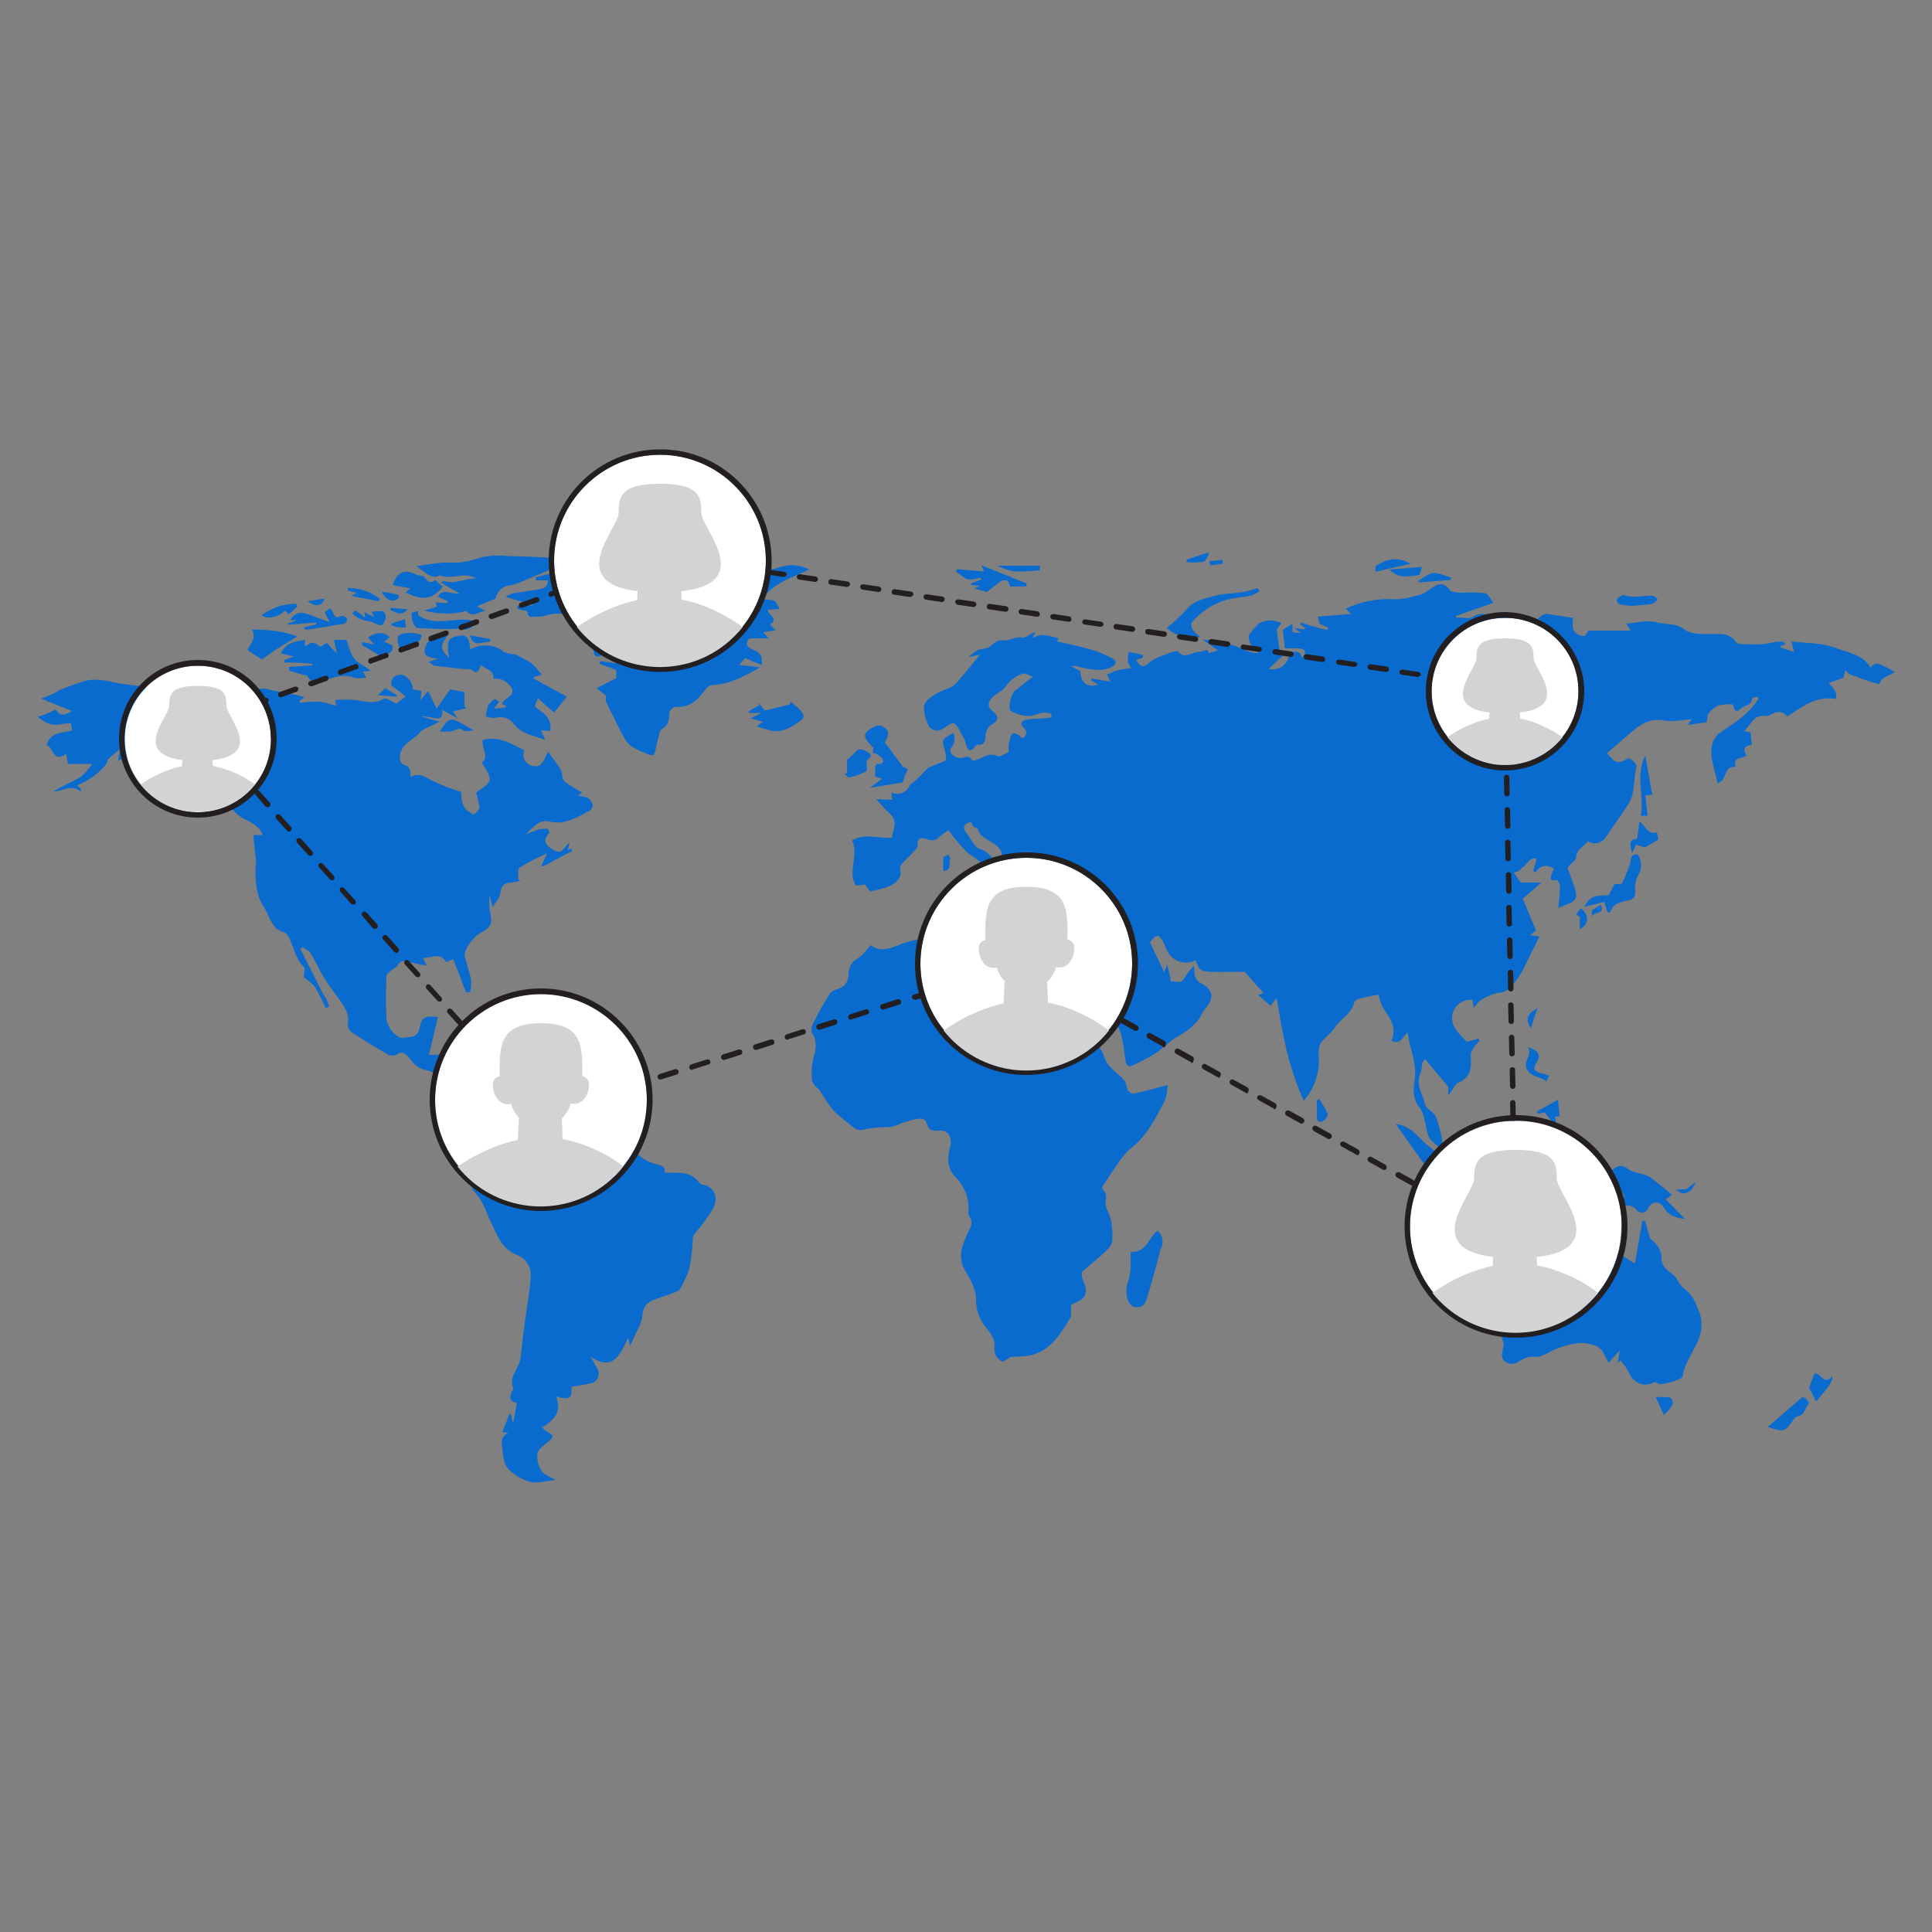 <svg transform="scale(1)" version="1.1" id="Layer_1" xmlns="http://www.w3.org/2000/svg" xmlns:xlink="http://www.w3.org/1999/xlink" x="0px" y="0px" viewBox="0 0 500 500" xml:space="preserve" class="show_show__wrapper__graphic__5Waiy "><rect x="0" y="0" width="500" height="500" fill="#808080" stroke="none"/><title>React</title><style type="text/css">
	.st0{fill:#096BCE;}
	.st1{fill:#231F20;}
	.st2{fill:#FFFFFF;}
	.st3{fill:#D1D3D4;}
</style><g id="Map_Graphic"><path class="st0" d="M246.7,189.7c0.6,1.3,0.4,2.9-0.7,4c-0.2,0.2,0,1.2,0.3,1.5c0.6,0.6,1.3,0.9,2.1,1c1.2,0,2.5-1.1,3.2,0.7
		c2.3-0.2,4-2.5,6.6-1.2c0.6,0.3,1.9-0.7,2.9-1.1c-0.1-0.7-0.1-1.5,0-2.2c0.6-3.1,1.1-3.4,3.6-1.3c1-0.9,1.4-1.6,0.2-2.8
		c-0.9-0.8-0.8-1.7,0.6-2c1-0.2,1.9-0.3,2.9-0.3c1.2-0.1,2.5-0.2,3.7-0.3v-0.9c-0.7-0.3-1.3-0.4-2-0.4c-1.4,0.2-2.8,1-4.2,0.9
		c-1.6-0.1-3.1-0.6-4.4-1.4c-0.7-0.4,0.2-4.3,1-5c1.4-1.1,2.9-2.3,4.8-3.8c-1-0.3-1.9-0.9-2.5-0.8c-1.2,0.4-2.3,1-3.2,1.8
		c-0.8,0.7-1.3,1.7-2.1,2.4s-2,1.2-2.7,2c-1.4,1.5-1.2,2.6,0.4,3.8c1.2,0.9,1.2,2.2-0.2,3c-1.1,0.5-1.8,1.6-1.9,2.9
		c-0.1,1.2-0.1,2.9-2.3,2.5c-2.6,3.4-2.5,0.1-3.2-1.3c-0.1-0.2-0.2-0.5-0.4-0.8c-0.8-1.2-1.3-2.9-2.3-3.4c-0.7-0.3-2.2,1.1-3.4,1.7
		c-1.4,0.5-2.9-0.2-3.4-1.5c-0.5-1.2-0.8-2.4-1-3.7c-0.1-0.9,0.2-1.7,0.8-2.4c1.5-1.4,3.4-2.5,5.4-3.1c1.5-0.4,2.7-2,3.8-3.3
		c1.6-1.8,3.1-3.8,4.5-5.5l-3,0.7c0.7-0.7,1.5-1.2,2.3-1.8c0.9-0.3,1.8-0.5,2.7-0.6c0.9-0.5,2.4-2.2,3.5-2c2,0.4,3.4-1.1,5.4-0.7
		c0.9,0.2,2-0.9,3.5-1.5l-0.8,1.6c0.8-0.4,1.6-0.7,2.5-0.8c1.5,0.2,2.9,0.5,4.3,0.9l-0.5,0.8c3.1,0.7,6.2,1.3,9.2,2.2
		c1.7,0.5,3.4,1.3,5,2.1c1.3,0.7,1.4,1.6,0,2.3c-2.6,1.3-5.3,0.7-8,0.1c-0.8-0.3-1.7-0.4-2.5-0.3l2.4,1.3c0,2.9,1.8,4.4,4.6,3.5
		l-1.9-1.2l0.2-0.4l4.9,0.8l-0.9-1.8c1-0.5,2-0.9,3-1.2c1.1-0.2,2.2-0.4,3.2-0.5c-0.3-0.5-0.6-1-0.8-1.6c0-0.9,0-1.8,0.2-2.6
		l3.7,0.8v0.7l-1.8,0.6c1.4,2.1,1.9,2,3.7,0.5c1.5-1.2,3.4-1.7,5.2-2.4c0.7-0.2,1.4-0.4,2-0.4c1.5,2.4,3.6,0.1,5.5,0.2
		c0.9,0.1,1.8-1.2,2.5,0.3c0.8-0.2,1.5-0.4,2.3-0.7l-4-2.8c2.7,0.3,5.3,0.8,8,1.5c2.2,0.7,4.2,2.2,6.7,2c-1.8-1.3-2.9-2.8-2.7-4.6
		c0.8-1.1,1.7-2.2,2.7-3.1c1-0.5,2.1-0.8,3.2-0.7c0.9,0.1,1.7,0.3,2.5,0.6l-1.2,1.8c0.3,2.2,0.6,4.2,0.9,6.2l0.9,0.3l-3.9,3.6
		c2.8,0.6,5.1-1,5.5-4.4c1.3,0.1,2.9-0.6,3,1.6c1.5-1.3,1.1-2.4-0.7-2.5c-1.1-0.1-2.3,0-3.6,0c-0.1-1.5-0.3-3-0.5-4.8l2.5-1.6v2.2
		l2.2,0.3l-1.7-1.4l2.6,0.4l0.2-0.4l-1.3-0.9l0.1-0.5c1.7,0.5,3.4,1.1,5,1.5c0.7,0.2,1.3,0.3,2,0.4c0.1-0.2,0.1-0.4,0.1-0.6
		c-0.6-0.3-1.2-0.5-2.1-0.9c-0.1-0.4-0.4-1.1-0.6-1.9l8.6-0.7l-1.3-1.4c4-1.9,8.4-2.7,12.8-2.4c1.5,0,3.1-0.3,4.6-0.7
		c0.1,0,0.2-0.2,0.4-0.2c1.4-0.1,2.7-0.7,3.8-1.6c1.6-1.1,3.5-2.5,5.3,0.1c0.3,0.5,1.4,0.5,2.1,0.7c2.3-0.1,4.7-0.1,7,0.1
		c0.8,0.1,1.5,1.6,2.2,2.5l-9.7,3.4v0.4c0.6,0,1.3,0.1,2,0.1s1.6,0.2,2.1-0.1c2.2-1.6,4.4-0.6,6.7-0.4c0.9,0.1,1.9-0.5,2.7-0.4
		c1.1,0.3,2,0.7,2.9,1.4c1.7,1.2,4,0.7,5.8-1.1c0.5-0.3,1-0.5,1.6-0.4c2.1,0.3,4.3,0.7,6.5,1c-0.3,2.5-0.1,4.6,3.1,4.7l0.9-1.4H422
		c-0.5-0.8-0.7-1.2-1.1-1.8c2.6-0.2,5.3-1,7.5-0.4c2.5,0.7,5.2,0.1,7.7,2c1.6,1.2,4.5,1.1,6.8,1.1s4.7-0.4,6.4,2.1
		c0.4,0.6,1.8,0.5,2.7,0.5c1.5,0.1,2.9,0.1,4.4,0c1.1-0.1,2.1-0.4,3.2-0.6c0.7,0,1.3,0,2,0l0.4,0.7l-1.3,0.4l0.1,0.4l3.5,1.1
		l-0.7-2.7c3.9,0.5,7.8,0.3,11.2,1.6s7.3,1.7,9.3,5.2c1.1-1.6,2.1-1.4,6.2,1.1c-1.3,1.1-3.5,1.2-3.9,3.2c-1.4-0.4-2.8-0.8-4.2-1.3
		c-0.7-0.2-1.4-0.6-2.1-0.8c-0.6-0.2-1.1-0.4-1.6-0.6c-0.3-0.3-0.6-0.6-0.9-1c-0.1,0.4-0.2,0.9-0.4,1.3c0,0.2-0.1,0.4-0.1,0.7
		l-3.9,1.4c1.2,1.1,2.3,2.3,2,4.1c-5.3-0.9-8.7,2-12.6,4.5c-1.2-1.4-2.7-1.5-4.4-0.4c-0.6,0.3-1.2,0.3-1.8,0.3
		c-2.8-0.2-3.2,2.4-5.1,3.9l1.7,0.3c0.1,1.1,0.3,2.2,0.4,3.3c-1.9,0.1-2.5,1-1.4,2.7c-1,1-3.7,0.2-2.8,3c-3.2-0.5-2.1,3.5-4.7,4.2
		c-0.8-4.5-3.3-8.8,0.1-12.7c4.1-2.8,8-5.1,10.5-9.2l-0.4-0.5c-0.4,0.1-1.3,0.3-1.3,0.4c0.1,1.5-1.1,1.7-2,2.1s-2.4,2.7-2.9-0.5
		c-1.3-0.1-2.7,0-3.9,0.3c-1,0.5-1.9,1.3-2.5,2.2c-0.3,0.4-0.2,1.2-0.4,2.1l-4.9,0.7l1-1.5c-2.5,0.2-4.8,0.8-6.9,0.4
		c-4.9-1-7.6,2.1-10.7,4.7c-1.5,1.3-3,2.6-4.3,3.7c0.6,0.8,1.3,1.5,2,2.1c0.6,0.2,1.2,0.3,1.8,0.1c0.7-0.2,1.6-1,2-0.8
		c0.8,0.4,2,1.6,1.8,2.1c-0.8,3.4-0.2,7.1-2.4,10.2c-1.9,2.8-3.8,5.6-5.7,8.3c-1.1,1.4-3,1.8-4.5,0.8c-0.9,1.4-2.9,1.9-3,4.2
		c-0.1,1-1.9,1.8-2.2,2.8c0.8,2,1.5,4,2.1,6c0.7,3.2-2.4,3.1-4.5,4.3c0.2-2.1,0.4-3.9,0.4-5.8c0-0.5-0.5-1.4-0.8-1.4
		c-2.6,0.3-1.3-1.2-1.1-2.2c0.1-0.3,0.2-0.6,0.4-0.8c-1.9-1.1-3.5-1-4.8,1l-0.6-0.4l0.9-3.2c-2-0.4-2.5,1.6-3.8,2.4
		c-0.3,0.2-0.5,0.6-0.8,0.8c-0.4,0.2-0.8,0.3-1.3,0.4c0.3,0.5,0.6,1,0.9,1.4s0.8,1.1,0.9,1.2h5.3l-4.8,4.2l3.4,8.2L396,242l2.4,0.4
		c-1,2.1-2.1,4.1-3.1,6.2c-0.7,1.6-1.5,3.2-2.5,4.6c-1.3,1.5-2.2,3.5-4.8,3.7c-1.7,0.3-3.3,1-4.7,1.9c-0.7,0.4-1.2,1.2-1.9,2
		c-0.1-0.6-0.2-1.2-0.3-2c-2.4-0.3-4.6,1.2-5.2,3.6c-0.7,3.3,1.9,5.2,3.7,7.2l3-0.8l0.3,0.5c-0.6,0.7-1.2,1.4-1.7,2.2
		c-0.3,0.4-0.5,0.9-0.6,1.4c0.2,3,0.4,5.8-3.2,7.3c-1,0.4-1.5,2.2-2.6,3.2v-2.2l-6-7.1c-0.3,0.3-0.5,0.6-0.7,1
		c-0.1,0.8-0.2,1.7-0.4,2.5c-1.5,3,0.5,5.5,1.1,8.2c0.2,1.1,2,1.8,2.6,2.9c0.6,1.2,1,2.5,1.3,3.9c0.5,1.6,0.7,3.3,0.6,5
		c-1.2-1.1-2.7-1.9-3.4-3.2s-0.8-3.1-1.3-4.7c-0.1-1-0.5-1.9-1-2.8c-2-2.2-1.9-4.8-1.5-7.5c0.7-4.2-1.3-8-1.8-12.2
		c-1.4,1.2-1.8,3.3-4.2,2.1c1.5-3.4-0.4-5.9-2.2-8.5c-0.6-1.1-0.9-2.2-1.1-3.4c-1.6,0.3-3.2,0.6-4.8,1c-0.6,0.1-1.4,0.5-1.5,0.9
		c-0.6,3.1-3.6,4.3-5.1,6.7c-1,1.5-2.7,2.6-3.7,4.1c-0.4,1-0.6,2.1-0.4,3.1c0.3,4.3-1.1,8.5-3.9,11.7c-1.9-4.3-3.4-8.8-4.5-13.4
		c-1.1-4.5-1.8-9.2-2.5-13.2c-0.3,0.3-1,1.2-1.6,2l-3.2-2.8l1.4-0.5c-1.6-1.8-3.2-3.6-4.9-5.5c-2.6,0-5.6,0.1-8.6,0s-3.1-0.5-4.1-3
		c-2.7,1.4-5.9,0.3-7.3-2.3c-0.1-0.2-0.2-0.5-0.3-0.7c-0.2-0.4-0.3-0.8-0.5-1.2c-1.4-2.7-1.8-2.7-3.7-0.5c1.2,2.6,2.5,5.3,3.7,7.8
		l0.8-2c0.2,1.1,0.4,1.6,0.5,2.1c0.1,0.8,0.3,1.5,0.4,2.3c1.2-0.2,2.7,0.9,3.6-1c0.7-1.1,1.5-2.2,2.4-3.1c0,0.9,0.1,1.9,0.3,2.8
		c0.2,0.7,0.7,1.3,1.4,1.7c3.2,1.6,3.7,3.9,1.3,6.5c-0.4,0.5-0.7,1-1,1.6c-0.3,0.5-0.6,1.1-1,1.6c-1.4,1.7-3.1,3-5,4
		c-2.1,1.2-3.8,3-5.8,4.4c-1.9,1.2-3.9,2.2-6,3.2c-1.1,0.6-1.7,0.1-1.9-1.1c-0.6-3.5-0.6-7.1-2.7-10.2c-0.8-1-1.4-2.1-2.1-3.2
		c-0.4-1-0.7-2.1-1-3.1c-0.5-1.4-1.1-2.8-1.7-4.2c-0.8-1.7-1.6-3.4-2.4-5.1c-0.5-1-1.1-1.9-1.5-2.7l-3.1,0.9l-0.2-0.6l1.6-1.2
		l-3.2-3.4c0.4-0.2,1.2-1.1,2-1.1c2.1-0.1,2.7-1.3,3.1-2.9c0.6-2.6,1.2-5.1,1.9-8.4l-3.5,1.6c-0.1,0-0.1,0.1-0.2,0.1
		c-1.4-0.3-3.4-1.4-4-0.9c-1.9,1.7-2.9-0.3-4-0.8c-0.9-0.4-1.4-1.9-2-2.8c0.1-1.1,0.2-2.4,0.3-4c-1.4-0.8-1.4-0.8-3,0.7
		c-0.3,0.3-1.2,0-2.1-0.1c0.6,0.9,1.2,1.8,1.7,2.7c0.3,0.6,0.4,1.3,0.2,2c-0.5,1-1,2.1-1.7,3c-1.5-3.3-4.5-5.9-4.5-10.1
		c0-0.9-1.3-2.1-2.3-2.7c-1.6-1-3.4-1.6-3.9-3.7c-0.1-0.2-0.8-0.2-1-0.4c-0.3-0.4-0.5-0.9-0.7-1.3c-2.1,0.6-2.4,1.5-0.8,3.4
		c0.6,0.7,1,1.7,1.6,2.4c0.4,0.5,0.9,1.1,1.4,1.2c2,0.4,2.9,2.2,4.4,3.2c0.1,0.1,0.1,0.4,0.2,0.8l-2.6-1.1c0.3,1,0.5,1.7,0.8,2.6
		l-1.6,2.2c1-3.6-1.7-4.9-4-6.5c-1.3-1.1-2.4-2.4-3.4-3.7c-0.6-0.7-1.2-1.5-1.8-2.3c-0.9,0.5-1.7,1-2.4,1.7
		c-0.8,0.9-2.1,1.1-3.2,0.6c-1.2-0.5-2.6-0.6-2.4,1.6c0,0.7-1,1.5-1.6,2.2c-0.9,1-2,1.9-2.8,3c-0.3,0.4,0,1.3,0,2.4
		c-1,3-4.4,3.5-7.9,4.3l-1.4-1.8l-2.3,0.3c-2.3-3.8,0.9-7.8-1-11.7c3.4-2,6.8-0.4,10.3-0.7c0.2-1.9,1.6-3.9-0.1-5.8
		c-1.4-1.3-2.7-2.7-3.9-4.2l4.1,0.2c-0.1-0.7-0.1-1.3-0.2-1.9c1.7,0.8,3.8,0.1,4.6-1.6c0-0.1,0-0.1,0.1-0.2c0.2-0.4,0.8-0.7,1.2-1
		c1.1-1,2.1-2.1,3.6-3.6l4.6-1.9c0-0.7,0-1.3-0.1-2C243.6,191.4,243.6,191.4,246.7,189.7z"></path><path class="st0" d="M65.6,216.1H68c-0.9-2.2-2.6-3.1-4.3-3.9c-3-1.4-4.7-3.9-5.9-6.9c-0.3-0.8-1.5-1.1-2.1-1.6l-0.5,1.5
		c-0.8-1.9-3.2-2.7-1.4-5c0.1-0.1-1.2-1.9-1.6-1.9c-2.1,0.4-3.5-0.7-5.1-1.6c-1-0.5-2.2-0.9-3.3-1.1c-2.6-0.5-5.2-0.9-7.9-1.4
		l0.2,1.2l-5.5,1.4l0.4-2.9l-3.2,2.7c0.6,1.2-4.6,5.7-7.9,6.6l1.1,1l-0.1,0.7c-2.5-2.2-4.6,0-7.1-0.1c1.2-0.6,2.3-1.3,3.5-1.9
		c1.3-0.5,2.5-1.2,3.7-1.9c1.1-1,2-2.1,2.9-3.3h-6.3l-0.5-2.6c-3.4,2.4-3.2-1.6-5-2.3c0.9-3.5,4.1-3,6.6-3.8l-0.4-1.9
		c-3.7,0.3-4.6,1.5-8.6-1.6c0.9-0.3,1.7-0.5,2.4-0.8s1.5-0.7,2.2-1.1c1.3,1.7,2.4,1.7,4.3,0.4l-8-3.2c1.2-0.5,1.9-0.7,2.6-1
		c0.9-0.4,1.8-1,2.7-1.4c1.8-0.7,3.6-1.4,5.5-2c3-1,6-0.3,9.1,0.4c2.4,0.4,4.9,0.7,7.3,0.9c3.7,0.2,7.4,0.9,11,2.1
		c0.8,0.2,1.7,0.3,2.5,0.4c-0.1-2.9,2.2-0.6,3.2-1.4s2.7-0.9,4.2-0.9l-4.5,1.8l0.3,0.6l7-3l2.3,2l1.6-1.3l0.8,1.4
		c1.1-1.8,2.5-1.2,4-0.8c2.1,0.5,4.2,0.8,6.3,1.2c0.7,0.1,1.3,0.4,2.3,0.6l-1.3,1l0.1,0.5c1.7-0.2,3.3-0.3,5-0.3
		c1.5,0.2,2.9,0.6,4.4,1.1l-0.2-1.6c1.6,0,3.1-0.1,4.5,0c2.7,0.2,5.4,1.4,8.1-0.3c0.5-0.3,2,0.8,3.2,1.3l2.4-1.9l-3.7-2.8
		c-0.3-1.4,0.4-2.6,2.3-2.8c1.5-0.1,3.5,2.2,3.2,3.8l2.3,0.4l-0.3,2.4l2-2.4l2.2,4.6l3.5-5l3.7,0.7v3.6l0.5,0.6l-3.5,0.8l1.2,1.8
		l-4-2.2c0.4,1.9-0.5,2.4-1.8,2.2c-1.2-0.3-2.4-0.5-3.6-0.5l4.8,1.4c-1.5,0.7-2.5,1.2-3.6,1.7c-0.5,0.2-1,0.5-1.4,0.9
		c-1.8,2.3-5.5,3.1-5.3,6.9c0,0.6,0.5,1.5,0.9,1.6c1.8,0.4,1.9,1.6,1.8,3.2c2.3-1.3,4,0.1,6,1.1c2.3,1.1,4.7,2,7.1,2.7
		c0.2,1.5-0.1,3.8,2.1,5.2c0.4,0.3,1.2,0.8,1.3,0.7c0.6-0.6,1.4-1.3,1.4-1.9c-0.2-1.3-0.5-2.5-0.9-3.7c1.2-1.1,3.2-2,3.5-3.3
		s-1.2-2.9-2-4.6c2-1.4-0.1-3.6,0.2-5.8c4-1.1,7.4,0.9,10.8,2.7c-0.7,1.4,0,3.1,1.4,3.8c0.2,0.1,0.5,0.2,0.8,0.2
		c2.6,0.7,2.9-2.1,4-3.6c1.1,1.5,2.2,3,3.2,4.5c0.5,0.9,0.3,2.5,1,3.1c1.4,1.1,3,2.1,4.6,2.9l-1.2,0.8c1,0.1,1.9,0.3,2.8,0.7
		c0.6,0.5,1,1.2,1.1,1.9c-0.1,0.7-0.5,1.2-1.1,1.5c-3.2,1.6-6.2,3.6-10.2,2.6c-2.6-0.6-4.3,1.7-6.1,3.4c1-0.5,2.1-0.9,3.2-1.3
		c0.8-0.2,1.7-0.3,2.5-0.2c0.2,0,0.6,1.1,0.4,1.2c-1.6,1.5-1.1,2.8,0.4,3.8c2,1.4,2.7,1.3,4.1-0.7c0.2-0.3,0.5-0.5,0.8-0.5l-0.5,1.8
		l0.9-0.5l0.3,0.6l-7.5,4l-0.5-0.1l1.5-3.3c-2.4,1.1-4.8,2.3-7.1,3.7c-0.6,0.4-0.3,2-0.4,3.1l0.6,0.3c-0.7,0.2-1.4,0.4-2.1,0.5
		c-1.8,0-2.9,0.5-3.1,2.7c-0.1,1.2-1.2,2.3-2,3.7l-0.8-3.1c-0.1,1.2-0.1,2.4,0,3.7c0.8,3.8,0.7,4.3-2.6,6.2
		c-1.9,1.1-4.2,4.5-3.8,5.9c0.5,2,1.2,4,1.6,6c0.1,1.1,0,2.2-0.2,3.2l-1.1,0.1l-3.3-8.6l-1.8,0.8c-1.6-2.7-3.9-1-6-1.1
		c0.2,0.5,0.4,1,0.9,2c-1.9-0.4-3.4-0.6-4.8-1c-1.1-0.3-2-0.3-2.7,0.9c-0.3,0.6-1.1,0.9-1.7,1.4s-1.2,0.9-1.2,1.4
		c-0.1,3.6-0.2,7.2,0,10.8c0.1,1.2,0.6,2.4,1.3,3.3c0.7,0.9,2,2,2.9,1.9c1.6-0.3,3.9,0.2,4.4-2.6s1.4-3.2,4.7-2.8
		c-0.7,3.2-1.5,6.4-2.3,9.8c1.1,0,2.1,0,3.2-0.2c2.7-0.3,3.9,0.9,3.5,3.6c-0.5,3.3-1,6.8,2.8,8.9c3.1-1.5,3.1-1.5,5.6,1.1
		c0.7,0.6,1.4,1,2.2,1.4c0.8-4.3,4.4-5.4,7.6-7.4c-0.3,1.8-1.4,3.5-0.3,5.1l1.6-4.4c1.7,0.8,3.1,1.5,4.6,2.2s3.1,0.3,4.8,0
		s2.3,1.3,3.4,2.1c0.4,0.3,0.7,0.7,1,1.1c0.6,0.8,1.3,1.5,2.1,2.1c1,0.8,2.1,1.4,3.3,1.6c4.1,0.2,6,1.3,7,5.2c1,3.7,3.6,5.2,6.8,6
		c1.4,0.3,2.1,0.8,1.8,2.1c3.3,0.1,6.6-0.6,8.9,2.5c0.2,0.3,0.5,0.5,0.8,0.6c2,0.1,3.6,1.8,3.5,3.8c0,0.1,0,0.2,0,0.3
		c-0.1,1.7-1.5,3.4-2.6,5c-0.9,1.4-2.1,2.6-3.1,4c-0.1,0.3-0.2,0.5-0.2,0.8c-0.1,2.6-0.4,5.2-0.9,7.8c-0.6,1.8-1.4,3.6-2.4,5.3
		c-0.3,0.4-0.7,0.6-1.2,0.8c-2,0.8-4.1,1.4-6.1,2.2c-1.7,0.8-2.3,2.1-2.5,4.1c-0.1,1.8-1.4,3.6-2.1,5.4c-0.3,0.6-0.6,1.3-1.1,2.2
		l-0.4-2.1c-2.1,4.2-3.8,8.9-9.8,4.9c0.8,1.4,1.3,2.2,1.8,3.1c0.7,1.2,0.3,2.8-0.9,3.5c-0.3,0.2-0.6,0.3-0.9,0.3
		c-1.6,0.4-3.2,0.6-4.9,0.9c0.2,3-0.5,3.5-4,2.5c1.6,3.9-0.5,6.2-3.6,8c0.4,0.5,0.9,0.9,1.4,1.2c1.7,0.9,1.7,1.2,0.2,2.5
		c-1.1,0.9-2.6,1.9-2.8,3.1c-0.2,1.6,0.2,3.1,1.1,4.5c0.6,1,2.2,1.5,3.6,2.3c-2.3,0.2-4.6,1-6.6,0.5c-2.2-0.6-4.2-1.8-5.8-3.5
		c-1-1.1-1.2-3.2-1.4-4.9s-0.5-3.4,1.6-4.3l-1.6-0.2c0.6-1.6,1.2-3.1,1.9-4.7l0.4,0.1l0.3,1.9h0.3c0.3-1.6,0.5-3.1,0.9-4.9
		c-2-0.2-2-1.4-1.3-2.9c0.1-0.2,0.5-0.6,0.4-0.7c-1.4-3.1,1.4-5.2,1.8-7.8s0.5-5.1,0.9-7.7c0.4-3.3,1-6.6,1.4-9.9
		c0.2-1.9,0.6-4,0.1-5.8c-0.5-1.5-1.6-2.7-3-3.3c-4.3-1.5-5.4-5.3-7.1-8.7c-1.3-2.7-2-5.6-4.3-7.8c-0.9-0.9-0.9-2.5,0-3.4
		c0,0,0.1-0.1,0.1-0.1c0.5-0.5,0.9-1,1.2-1.6c-1.6-0.5-2-1.6-1.2-2.9c1-1.8,2.1-3.5,3.3-5.1c1.9-2.3,1.8-4.2-0.4-6
		c-0.8-0.7-1.2-2-1.8-3c-0.3-0.5-0.5-1-0.8-1.5h-0.6L122,288c-0.2-0.1-0.7-0.5-1.2-0.9c-0.4-0.3-0.8-0.6-1.3-0.8
		c-0.9-0.2-1.9-0.2-1.8-1.5c0-0.1-0.1-0.1-0.1-0.2c-2.1-0.6-2.4-2.5-3.1-4.2c-0.8-1.9-2.5-3.2-4.4-3.5c-2.1-0.4-3.2-1.8-4.3-3.2
		c-0.9-1.1-1.8-1.8-3.3-0.7c-0.7,0.3-1.5,0.2-2.1-0.1c-3.2-1.8-6.3-3.7-9.3-5.7c-0.7-0.5-1.1-1.3-1.1-2.1c0.5-2.3-0.5-4-1.7-5.7
		c-1.5-2.2-3.2-4.3-4.6-6.6c-1.2-2-2.1-4.1-3.3-6.1c-0.4-0.7-1.4-1-2.1-1.6l-0.6,0.4c0.7,1.4,1.4,2.8,2.1,4.2
		c1.2,2.4,2.5,4.9,3.7,7.3c0.3,0.5,0.6,1,0.9,1.5s0.5,1.4,0.8,2l-0.9,0.4c-0.8-1.9-1.8-3.8-2.9-5.6c-0.8-0.9-1.8-1.7-2.8-2.4
		c0.1-1.3,0.4-2.3,0.1-2.6c-2.2-2-2.6-4.9-3.8-7.4c-0.3-0.6-0.8-1.4-1.3-1.6c-3.3-0.8-3.7-3.9-5.1-6.2c-0.7-1-1.2-2.1-1.6-3.2
		c-0.8-2.8-1-5.8-0.6-8.7C66.1,221,65.7,218.6,65.6,216.1z"></path><path class="st0" d="M259.4,352.4c-1.5-0.7-2.3-2.3-2-3.9c0.2-1.5-1-3.5-2.1-4.8c-1.8-2.1-2.8-4.8-2.7-7.5
		c-0.1-2.9-1.5-5.1-2.8-7.3c-2.2-3.7-0.7-6.9,0.8-10.1c0.7-1.4,1.3-2.5,0.3-3.9c-0.2-0.4-0.3-0.8-0.3-1.2c0.3-3.2-0.8-6.4-3-8.7
		c-2.6-2.6-2.6-5.3-1.6-8.5c0.2-1.1,0-2.2-0.6-3.1c-0.6-0.6-1.4-0.9-2.2-0.8c-1.6,0.1-2.7,0.2-3.3-1.7c-0.7-2.2-2.6-1.2-4.1-1
		c-1.4,0.4-2.8,0.9-4.2,1.5c-0.7,0.2-1.4,0.3-2.1,0.3c-1.8,0-3.6,0.2-5.4,0.5c-1.3,0.4-2.3,0.4-3.3-0.5c-1.7-1.3-3.4-2.7-5-4.2
		c-1.4-1.7-2.6-3.5-3.7-5.4c-0.3-0.4-0.8-0.6-1.1-1s-0.8-0.9-0.8-1.4c-0.3-2.2-0.1-4.4,0.5-6.6c0.5-1.5,0.6-3.8-0.1-5
		c-1.4-2.1,0-3.4,0.7-4.9c1-2.1,2.3-4.1,3.5-6.1c0.3-0.4,0.8-0.8,1.3-0.9c2.1-0.6,3.5-1.6,3.5-4.2c0-1.7,0.9-3.2,2.4-4
		c1.3-0.7,2.2-2.2,3.4-3.4c2.3,1.9,4.8,0.9,7.4-0.1c1.6-0.7,3.3-1.1,5.1-1.4c2.4-0.3,4.9-0.4,7.4-0.5c1,0.1,1.9,0.2,2.8,0.4
		l-1.5,4.5c1.1,2.2,3.9,1,6,1.9c0.2,0.1,0.7,0,0.7,0.1c0.5,2.5,3,1.9,4.5,3s2,0.2,2.1-1.2c0.2-2,1.7-2.8,3.6-2.1
		c2.1,0.9,4.3,1.6,6.6,2.3c1.1,0.2,2.3,0.1,3.4-0.2c1.5-0.4,2.5-0.6,3.2,1.3c0.9,2.5,1.9,5,3,7.5c0.9,2,2.7,3.7,2.9,5.7
		c0.3,3.2,2.5,5.5,3.4,8.3c0.3,0.8,0.9,1.6,1.5,2.2c1.1,1.2,2.5,2.1,3.5,3.4c0.6,0.7,0.5,1.8,1,2.6c0.4,0.5,0.9,0.8,1.5,0.7
		c2.8-0.6,5.6-1.4,8.7-2.2c-0.2,1.4-0.2,2.9-0.8,4.1c-2.3,4.4-4.3,8.7-8.4,12c-3.1,2.5-5,6.4-7.5,9.8c-0.2,0.3-0.3,1.1-0.1,1.2
		c1.5,1.2,0.5,2.8,0.8,4.2s1.1,2.4,1.3,3.7c0.4,1.9,0.5,3.8,0.3,5.7c-0.3,1.2-1.6,2.3-2.7,3.3c-1.6,1.5-3.4,2.8-5,4.3
		c-0.2,0.2-0.2,0.9-0.1,1.3c0.2,0.8,0.5,1.5,0.8,2.2c0.6,2.1,0,3.4-2,4.3c-0.7,0.3-1.4,0.7-1.6,0.9c-0.1,1.4,0.2,2.6-0.2,3.3
		c-2.5,3.9-4.8,8.1-9.7,9.5c-1.9,0.5-3.9,0.4-5.9,0.6C260.7,351.9,260,352.1,259.4,352.4z"></path><path class="st0" d="M156.8,180l-2.4-1.9l5.1-2.6v-2.1l-4.3-1.6l0.1-0.7l4.5,0.6l-3.5-2.4c-2.1,1.2-2.7,0.8-2.8-2.4l1.4-0.1
		c-0.9-1.4-1.7-2.6-2.7-3.8c-2.7-3.4-6.2-5-10.6-3.8c-0.8,0.3-1.6,0.4-2.5,0.4c-0.9-0.2-2.5,0.8-2.6-1.3c0-0.3-1.7-0.4-2.6-0.7v-0.7
		l4.3-0.3l-7.3-2.1c0.5-0.4,1.1-0.7,1.6-0.9c2.1-0.4,4.3-0.6,6.4-1c1.2-0.2,2.9-0.3,2.9-2.4h-3.1l-0.1-0.8l7.1-1.8l0.1-1.3
		c0.2-0.1,0.3-0.2,0.4-0.1c2,0.7,3.7-0.8,5.6-0.9c1.1,0,2.2,0.4,3,1.2c0.6,0.5,1.7-1.7,3.1-0.5c0.3,0.2,1,0,1.6,0l-0.8-1.4l7.4,1.9
		l0.2-0.6c-0.6-0.1-1.2-0.2-1.8-0.4c-0.4-0.2-0.7-0.6-0.8-1c0-0.3,0.6-0.8,0.9-0.8c1.9-0.2,3.7-0.2,5.6-0.4c1.3-0.1,2.6-0.5,4-0.5
		c5.2,0.1,10.4,0.1,15.6,0.4c2.3,0.2,4.6,1.1,6.9,1.8l-5.6,0.9l0.1,0.9c0.5,0,1,0,1.5,0c0.9-0.1,1.8-0.2,2.8-0.3l-1.1,1.8
		c2.4-0.3,4.7-0.8,7.1-1.4c2.6-1,5.5-0.8,7.9,0.5c-4.5,2.1-9.4,3.5-12.2,7.8c1-0.1,2.1,0,3.1,0.2c0.6,0.3,0.9,1.3,1.5,2.2l-3.1,0.2
		c-0.2,1.3,3.1,2.1,0.6,3.8l1.4,1.5l-3.2,0.5l1.4,1.6h-5c-1,1.3-0.8,2.3,1.1,3c1.7,0.6,2.5,1.7,2.1,3.9l-4.3-1.8l-1.5,1.8l5.4,0.6
		c-4,2.3-7.9,4.4-12.4,4.6c-0.8,0-1.6,0.9-2.1,1.6c-1.9,2.6-4.1,4.4-7.5,4c-0.5,0-1.5,1.1-1.5,1.7c0,1.8-0.3,3.3-2.1,4.2
		c-0.2,0.1-0.3,0.5-0.4,0.8c-0.4,1.6-0.8,3.1-1.1,4.7s-1.2,1.2-2.1,0.8c-1.3-0.5-2.5-1-3.7-1.7c-0.8-0.5-1.5-1.2-2-2
		c-1.8-3.2-3.4-6.6-5-9.9C156.8,181.2,156.8,180.6,156.8,180z"></path><path class="st0" d="M427.1,320.6c0.7,0.5,1.4,1.2,1.9,1.9c0.6,0.9,1,1.9,1,3c-0.1,2.4,1.7,3.3,3.1,4.5c0.3,0.2,0.5,0.4,0.7,0.7
		c0.5,1.2,1.4,2.3,2.4,3.1c1.7,1.1,2.7,3.5,3.5,5.6c1.3,3.1,0.5,6.4-0.9,9s-2.9,5-3.4,7.9c-0.1,0.7-5.3,2.2-6,1.9
		c-0.4-0.2-0.7-0.4-1.1-0.6c-2.6,1.6-5.6,0.5-6.8-2.5c-0.6-1.1-1.3-2.1-2.1-3l-0.8,0.6c0.2-1,0.4-1.9,0.6-3.2l-2.9,3.2
		c-0.9-1.5-1.4-3.3-2.6-4c-1.5-0.9-3.3-1.2-5-1.1c-2.4,0.2-4.7,0.9-6.9,1.9c-1.7,0.8-3,1.9-5.1,1.6c-1.2-0.1-2.6,0.6-3.7,1.3
		c-1.2,0.9-2.9,0.7-3.9-0.4c-0.3-0.5-0.4-1-0.4-1.6c0.1-1,0.6-2,0.4-2.8c-0.5-1.8-1.1-3.6-1.9-5.4c-0.4-0.9-1-1.8,0-2.9
		c0.2-0.2-0.3-0.9-0.4-1.3c-0.2-1.5-0.9-3.4-0.2-4.4c0.9-1.3,2.9-1.8,4.4-2.6c2.2-1.2,5.6-0.3,6.6-3.6c0.1-0.5,0.1-1,0.3-1.4
		c0.2-0.4,0.5-0.8,0.8-1.2l0.8,0.6c1.1-1.4,2.3-2.7,3.5-4c1.5-1.3,2.4-0.5,2.9,1.8c0.7-1.1,1.6-2.2,2.5-3.2c0.9-0.7,1.8-1.3,2.8-1.9
		c0.3-0.3,0.7-0.6,0.9-1l5.6,1.4c-0.1-0.2,0,0,0,0c-2.2,3.3-2.2,3.3,1.1,5.7c0.6,0.5,1.2,0.9,1.9,1.3l2.4,1.5c0.4-2.2,0.7-3.9,1-5.6
		s0.6-3.6,0.9-5.4l0.7-0.1L427.1,320.6z"></path><path class="st0" d="M127.7,175.7c0.2-2.5-2.1-2.4-3.2-3.6c-0.6,1.3-0.9,2.7-2.5,1.2c-0.3-0.3-1.1-0.1-1.6-0.1
		c-2.6-0.3-5.3-0.6-7.9-0.9c-0.5-0.1-0.9-0.6-1.6-1l2.4-0.8c-2.2-0.4-4.1-0.6-3.2-3.1c0.8-2.3,3.2-3.6,5.6-2.9c-0.5,1-1.3,2-1.3,3
		s1.1,1.9,1.8,2.8c-0.7-4.6-0.3-5.3,2.9-5.8c1.7-0.2,2.4,0.7,2.6,3.6c2.7-1.6,6.2-1.4,8.7,0.6c0.7,0.3,1.4,0.5,2.2,0.6
		c0.2,0,0.5-0.1,0.6,0c1.5,0.7,2.9,1.4,4.3,2.3c1,0.9,1.9,1.9,2.7,3.1l-1.9,0.4l-0.2,0.5l8.6,4.7l-3.3,4.1l-4.2-3.7l-0.8,2.1
		c1.6,1.5,4.6,2.6,4,6.4l-2.4-0.2l1.1,2.5c-3-1.2-6-1.4-8-4c-1.1-1.6-3.1-2.3-5-1.7c-0.8,0-1.6-0.1-2.4-0.4c0.1-0.7,0.2-1.3,0.4-2
		c0.1-0.4,0.2-0.8,0.5-1.2c0.4-0.5,0.9-1,1.4-1.3c0.2-0.1,0.8,0.5,1.2,0.7l-1.4,1.8l3.1-0.3v-0.5l-1-0.4c0.5-1.7,3.5-1.8,2.5-4.2
		C131.3,176.3,129.5,175.4,127.7,175.7z"></path><path class="st0" d="M113.8,148.9c-2,1.2-3.8-0.8-6-2.4c3.1-0.4,6.2-1.1,9.2-0.9s5.5-0.8,8.2-1.5c2-0.4,4.1-0.4,6.2-0.2
		c3.8,0.1,7.6,0.2,11.4,0.5c1.2,0.2,2.4,0.6,3.5,1.1c-0.8,0.4-1.5,0.9-2.2,1.2c-3.3,1.4-6.7,2.8-10,4.2c-0.7,0.3-1.5,0.5-2.2,0.6
		c-1.9,0.2-3.3,1.6-3.6,3.4l-4.8,2l2.1,1.2c-1.8,0.2-3.2,1.9-4.8,0.1c-0.2-0.2-0.8,0.1-1.2,0.2c-3.2,0.6-6.6,0.5-9.8-0.4l3.3-1
		l-0.4-1.1l3,0.2l0.2-0.5l-2.6-1.2c1.5-2.4,3.7-0.4,5.6-0.8l-4.7-2.8c0.2-0.2,0.4-0.3,0.6-0.5c2.8,1.1,5.3-0.6,8.3-0.6
		C120.2,147.8,117.1,150.2,113.8,148.9z"></path><path class="st0" d="M74.8,172.6l6-0.4l0.1-0.4c-1.2-0.1-2.4-0.2-3.7-0.3s-2.4,0-3.6,0v-0.7l2.5-0.9l-3.4-0.8
		c1.2-2.7,3.6-3.1,6.3-3.5l-0.2,1.5c0.3,0,0.6,0,0.7-0.1c1.1-1.1,2.1-0.7,3.1,0.2c0.8,0.7,1.5-1.6,2.5-0.3c0.6,0.8,1.3,1.5,2.1,2.1
		l-0.8-3.4h3.2c0.7,1.6,1,3.6,2.2,5s2.8,1.8,4.1,3l-2,0.2l0.9,1.6c-1.3,0-2.5,0.3-3.5-0.1c-2.7-1-5,0.1-7.4,0.8
		c-1.3,0.4-3.3,1.1-4.3-1.1c-0.1-0.3-0.9-0.3-1.3-0.4l-3.4-1L74.8,172.6z"></path><path class="st0" d="M432.7,309.2l-1.6,1.2c1.8,1.8,3.4,3.5,5,5.1c-2-0.3-4.2-0.7-5.5-3c-1.1-1.8-3.1-1.7-4,0.1
		c-0.3,0.9-1.3,1.5-2.3,1.1c-0.3-0.1-0.5-0.2-0.7-0.5c-1.3-1.5-2.7-1.5-5-0.8c0.9-1.2,1.3-1.8,1.8-2.5c-0.3-1.6-1.5-2.9-3.1-3.3
		c-1.6-0.3-3.1-0.8-4.6-1.4c-0.5-0.2-0.8-0.9-1.2-1.5l1.7-0.7l-4.1-2c0.8-0.4,1.7-0.7,2.6-1c1-0.3,2.1,0.2,2.4,1.2
		c0,0.1,0.1,0.2,0.1,0.3c0.3,1,0.6,2,1,2.9l0.7,0.1c0.3-0.5,0.6-0.9,1-1.4c1.3-1.1,2.4-2.1,4.4-0.6c1.5,1.2,4,1.1,5.7,2.1
		C428.9,306.1,430.9,307.6,432.7,309.2z"></path><path class="st0" d="M380.4,296.3l2,0.7l8.7-8.2l2.6,2.6c-2.5,2.4-2.7,4-0.3,6.5c-1.9,0.8-3.4,4-3.3,7.6l-8.2-1.6
		C381.6,301.5,379.4,299.5,380.4,296.3z"></path><path class="st0" d="M292.6,324c4.3,0.2,4.5-3.7,7-5.5c1.4,1.2,1.7,3.3,0.7,4.9c-0.2,0.2-0.1,0.6-0.2,1c-1.1,4.1-2.2,8.2-3.5,12.3
		c-0.4,1.3-1.8,1.9-3.1,1.5c-0.3-0.1-0.6-0.3-0.8-0.5c-1.3-1.1-1.5-4.2-0.8-5.9c0.4-1.2,0.7-2.5,0.7-3.8
		C292.7,326.7,292.6,325.4,292.6,324z"></path><path class="st0" d="M228.3,201.5l-1.8-0.5c0-1,0-1.8,0-2.6c0.1-0.3,0.3-0.6,0.5-0.8c1.1,0.5,1.7-0.3,1.5-1s-1.2-1.1-1.9-1.6
		c-0.1-0.1-0.4-0.1-0.8-0.1l0.3-1.3c-1.9-1.8-2.6-3.1-2.1-3.8c1.1-1.5,3.4-2.5,4.5-1.8c1.7,1.1,1.7,1.9,0.5,4.1l4.7,6.4
		c0.4,0.1,0.8,0.2,1.1,0.5c0.2,0.2-0.3,1-0.5,1.5l-0.7,2l-8.5,1.4L228.3,201.5z"></path><path class="st0" d="M375.8,308.4l-2.4-0.2c-1.9-2.7-3.9-5.7-6-8.6s-4-5.6-6.2-8.7c4.4,0.5,6.1,4,8.9,6c1.9,1.5,3.4,3.4,4.5,5.5
		c0.3,0.5,1.3,0.7,1.9,1L375.8,308.4L375.8,308.4z"></path><path class="st0" d="M310.7,164.9c-3.5,0.1-6.5-0.2-8.7-2.4c1.8-1.5,3.6-3.1,5.2-4.9c1.8-2.2,4.4-2.6,6.8-3.3s5.2-0.7,7.9-1.1
		c1.2-0.3,2.4-0.6,3.6-1l0.4,0.8c-0.6,0.4-1.2,0.8-1.9,1.1c-2.5,0.5-5.1,0.6-7.4,1.4c-3.2,1.1-6,3-8.2,5.6c-0.3,0.4,0,1.6,0.4,2.1
		S309.8,164.2,310.7,164.9z"></path><path class="st0" d="M197.4,186.8l-3.1-0.9l2.8-1.4h-3.1l-0.3-0.4l2.8-1.6l-0.2-0.7l1.6,2.1l6.5-1.6l0.2-0.7c1.1,1,2.4,1.8,3.1,3
		c0.9,1.6-1,2.1-1.8,2.8c-1.1,0.8-2.4,1.4-3.7,1.7c-0.8,0.2-1.7,0.2-2.6,0c-1.3-0.3-2.5-0.8-3.8-1.1L197.4,186.8z"></path><path class="st0" d="M415.2,233.4l-5.2,1.3c1.5-2.6,2.4-3,6.3-3c0.3-0.6,0.7-1.2,1-1.8s0.5-1.1,0.5-1.1c0.9-0.1,1.8,0.1,2-0.2
		c0.8-1.6,1.4-3.3,2-4.9c0.4-1.1,0-2.7,2-2.6c1.2,1.7,1.2,3.8,0.1,5.5c-0.6,1.3-0.9,2.7-0.7,4.1c0.2,2.3-1.8,2.3-2.7,2.5
		c-1.8,0.5-3.2,0.9-3.8,3l-0.7-0.1L415.2,233.4z"></path><path class="st0" d="M65.2,162.9c4.1,0.1,7.8,0.3,11.7,1.8c-2.1,1.3-3.7,2.3-5.3,3.3c-1.4,0.9-2.7,1.9-3.8,2.7l-3.7-2.4
		C64.4,166.8,66.6,165.5,65.2,162.9z"></path><path class="st0" d="M105,153.3l1.2-1l-4.6-0.9c0.9-2.3,1.9-3.7,4.2-3.4c0.6,0.2,1.1,0.4,1.7,0.6c0.6,0.3,1.3,0.4,2,0.5
		c0.9,0.9,1.7,2.3,3.1,1l2,1.7C112.1,155.1,109.3,155.6,105,153.3z"></path><path class="st0" d="M247.7,147.3l7,0.6l-0.7-1.6l11.7,4.7l-0.1,0.8h-4.2c-0.2-0.6-0.3-1.2-0.7-1.5c-0.5-0.2-1-0.2-1.5,0
		c-1.2,0.8-2.4,1.8-3.8,2.9l-3.3-0.9l1.4-0.7l-2.1-0.2l-0.1-0.4l2.6-1l-0.1-0.5c-1.1,0.2-2.4,0.7-3.4,0.4s-2-1.3-3-2L247.7,147.3z"></path><path class="st0" d="M106.5,158.6l1.7-0.5v1.1c4.8,3.3,10,0.1,15,1.6c-1,2.1-2.5,2.4-4.4,1.9c-0.7,0-1.3,0-2,0.1
		c-2.9,0-5.8-0.1-8.8-0.3c-0.5,0-1-1-1.2-1.6C106.6,160.2,106.5,159.4,106.5,158.6z"></path><path class="st0" d="M76.5,160.4c-0.2,0-0.4,0.1-0.6,0.1c-0.2,0-0.4,0-0.6,0c0-0.2,0-0.3,0-0.4c2.1-2.7,4.4-1.1,6.6-0.3
		c1,0.3,1.9,0.7,3.4,1.2l-1.3-2.6l1.4-0.9c0.2,0.2,0.4,0.2,0.5,0.4c0.5,1.2,0.8,2.4,2.6,1.5c0.2-0.1,1.2,0.4,1.3,0.7
		s-0.3,1.3-0.7,1.3c-3.3,0.6-6.5,1.1-9.8,1.6c-0.1,0-0.3-0.2-0.8-0.6l3.3-0.8v-0.5l-7.3,0.6l-0.1-0.3l2.2-0.8L76.5,160.4z"></path><path class="st0" d="M457.5,369.3l9-7.8c0.4,0.2,0.8,0.4,1.1,0.7c0.3,0.3,0.6,1,0.5,1.1c-1,1-1,2.9-2.8,3.2c-0.4,0.1-0.8,0.4-1,0.7
		C461.8,370.7,461.8,370.7,457.5,369.3z"></path><path class="st0" d="M397.2,302.4l1.6,3.5l-1.4,1c-0.5-1.1-1.1-2.2-1.6-3.3c0,3.6,0,3.8-1.2,4.6c-0.3-1.3-0.6-2.6-0.9-4l-0.4,0.1
		c0.7-2.3,1.3-4.5,2-6.9c2.1-0.3,4.6,2,6.6-1c-0.7,2.3-0.9,2.4-2.8,2.3c-1-0.2-2-0.2-2.9,0c-2,0.6-0.7,1.7-0.3,2.5l3.5-1.2l0.2,0.5
		L397.2,302.4z"></path><path class="st0" d="M219.2,200.1v-3.4c0.8-0.8,1.6-1.4,2.2-2.1c1.1-1.3,2.3-0.4,3.3,0.1s0.8,1.3-0.2,1.9c-0.2,0.1-0.2,0.4-0.2,0.7
		c-0.1,0.8,0.2,2.1-0.1,2.3c-1.4,0.7-2.9,1.3-4.5,1.6c-0.3,0.1-0.7-0.6-1.1-0.9L219.2,200.1z"></path><path class="st0" d="M100.8,164.9l-1.4,1.2l2.1,0.9c0.6,2.2-1.6,2.1-2.5,3c-0.2,0.1-1.2-0.6-1.8-1l-3.6-2.1l0.2-0.7l3.1,0.6
		l-1.7-1.8C97.2,163.6,99.4,163.4,100.8,164.9z"></path><path class="st0" d="M427.6,205.7l-1.8,0.1c0.2,1.9,0.4,3.7,0.6,5.3h-1.8c1.1-4.9-1.5-10.2,1.2-15.6L427.6,205.7z"></path><path class="st0" d="M375.7,308.5c1.2,0.4,2.5,0.8,3.7,1c2,0.2,4.1,0.2,6.2,0.3c0.5,0,1,0.1,1.4,0.4l-1.2,0.6l3.2,1.3l0,0.5
		c-1.6-0.1-3.2-0.1-4.8-0.3c-2.5-0.4-4.9-0.9-7.3-1.5c-0.9-0.2-1.4-1.1-1.2-2C375.7,308.6,375.7,308.5,375.7,308.5L375.7,308.5z"></path><path class="st0" d="M423.4,218.6c-0.4,1-0.6,1.4-1,2.1c-0.9-2.7-0.5-3.5,1.3-3.6c0.2-1.4,0.4-2.9,0.6-4.5c1.6,1,2,3.6,4.5,2.8
		l0.4,1.9l-3.5,2L423.4,218.6z"></path><path class="st0" d="M422.5,156.8c-1.1,0-2.2-0.2-3.3-0.4c-0.4-0.2-0.8-0.6-0.8-1.1c0.1-0.4,0.7-0.8,1.1-1.1
		c0.2-0.2,0.5-0.2,0.8-0.2c2.5,0.9,4.9,0.1,7.4,0.2c0.5,0,0.9,0.6,1.3,0.9c-0.4,0.4-0.8,1-1.2,1.1
		C426,156.6,424.2,156.6,422.5,156.8z"></path><path class="st0" d="M474.2,356.9c-0.2,0.6-0.5,1.1-0.8,1.6c-1,1.4-2.1,2.7-3.2,4c-0.2,0.1-0.4,0.1-0.5-0.1c-0.1-0.1-0.1-0.2,0-0.3
		c-0.5-1.1-1.1-2.1-1.5-3l1.4-3.6c1.4-0.6,2.4,3.4,4.6,0.6L474.2,356.9z"></path><path class="st0" d="M94.5,159.7l-0.2-1.3l2.5,1.3l-0.6-1.4c1-0.1,1.9-0.2,2.9-0.1c0.4,0.1,0.8,1.1,0.7,1.6c-0.1,0.7-0.6,1.9-1,2
		c-0.8,0.1-1.6-0.5-2.5-0.8c-0.6-0.2-1.2-0.3-1.7-0.4c-0.6-0.1-1.2-0.3-1.8-0.6c-0.6-0.4-1.1-0.8-1.6-1.2c0.2-0.3,0.7-0.9,0.7-0.8
		c0.6,0.3,1.2,0.7,1.8,1.2c0.1,0.1,0.3,0.3,0.3,0.5L94.5,159.7z"></path><path class="st0" d="M117.9,266.8c1.3-2.3,4.2-3.3,6.6-2.2c2.6,1.3,5.1,2.8,8,4.3l-3.9,0.5c-0.9-1-1.4-2.1-2.2-2.5
		c-1.6-0.8-3.2-1.4-5-1.6C120.3,265.1,119.2,266.1,117.9,266.8z"></path><path class="st0" d="M395.4,271c2.9,0.9,3.4,2.2,2.3,3.9s-0.7,2.5,1.4,2.9c0.6,0.2,1.2,0.4,1.8,0.6l-0.7,1.5
		c-1.3-1.3-3.6-1-4.8-2.8C393.7,274.8,396.8,273.3,395.4,271z"></path><path class="st0" d="M109.1,164.3c-0.1,1.6-1.5,2.7-3.1,2.6c0,0,0,0,0,0c-0.3,0-0.8,0.1-0.8,0.2c-0.3,1.7-1.5,1.1-1.8,0.5
		c-0.4-0.9-0.7-2.4-0.3-3s2-0.8,3.1-0.8C107.1,163.8,108.1,164,109.1,164.3z"></path><path class="st0" d="M402.4,289c0.1,0.5,0.2,1,0.3,1.5l-0.6,0.4l-2.3-3l-1.8,0.3l-0.3-0.5l5.5-3.1l0.4,4.3L402.4,289z"></path><path class="st0" d="M365,145.9l-9.1,2.1c0.1-0.6,0-1.4,0.3-1.6C358.9,144.7,361.7,143.9,365,145.9z"></path><path class="st0" d="M67.8,159.1c1.4-0.9,2.8-1.6,4.3-2.2c1.5-0.4,3-0.6,4.5-0.7l0.4,0.7c-0.7,0.7-1.5,1.4-2.2,2
		c-0.1,0.1-0.7-0.6-1.1-0.9C72.2,159.8,68.5,160.4,67.8,159.1z"></path><path class="st0" d="M132.1,271.1l3.2,0.3l-1.6-1.9c3.1-0.8,6.6,0.4,6.4,2.3C137.4,271.6,134.6,272.9,132.1,271.1z"></path><path class="st0" d="M122.6,189c-1.2,0.1-2.2,0.4-2.6,0.1c-1.2-1-1.9-0.2-2.9,0.1c-1.1,0.2-2.2,0.2-3.3,0.1
		c2.2-3.5,2.8-3.7,5.6-2.1l0.6,0.3L122.6,189z"></path><path class="st0" d="M368,146.7c-0.3,0.9-0.4,1.5-0.6,2.1c-4.5,0.7-5.7,0.5-7.9-1.4L368,146.7z"></path><path class="st0" d="M269.1,147.6c-2.1,0.2-4.3,0.3-6.4,0.3c-1.6-0.2-3.1-0.8-4.6-1.5h11L269.1,147.6z"></path><path class="st0" d="M98,155.6l-7.2-1.4l1.6-0.7l-2.4-0.7l0.1-0.7c1,0.1,1.9,0.2,2.9,0.4c1,0.2,1.9,0.5,2.8,0.9
		c0.9,0.5,1.7,1,2.5,1.6L98,155.6z"></path><path class="st0" d="M375.3,150.1l-8,0.6l-0.3-0.3c1.3-0.8,2.6-2,4-2.1s3.1,0.8,4.6,1.2L375.3,150.1z"></path><path class="st0" d="M341.4,284.4c0.8,1.2,1.6,2.5,2.2,3.9c0.2,0.4-0.7,1.6-1.3,1.9c-1.2,0.5-1.6-0.4-1.5-1.5c0-1.3,0-2.6,0-3.9
		L341.4,284.4z"></path><path class="st0" d="M430.6,366.2c-0.9-2-1.5-3.4-2.1-4.6c1.2-0.1,2.5-0.1,3.7,0.1c0.4,0.1,0.9,1.3,0.7,1.7
		C432.3,364.5,431.5,365.4,430.6,366.2z"></path><path class="st0" d="M409.1,235c2.3,1.9,2.2,4.2-0.3,5.5c0.1-1.2,0.1-2.3,0.1-3.2l-1-0.6L409.1,235z"></path><path class="st0" d="M307.2,144.8l5.4-1.8l0.3,0.4c-0.5,0.7-0.9,1.9-1.5,2c-1.4,0.2-2.9,0.2-4.4,0.1L307.2,144.8z"></path><path class="st0" d="M244.1,221.8l1.4-0.6c0.1,0.4,0.5,0.9,0.4,1.1c-0.5,1.1,0.6,3-1.8,3.1V221.8z"></path><path class="st0" d="M253,229.8l-3.6-2.2l0.1-0.4h3.9C253.3,228,253.2,228.8,253,229.8z"></path><path class="st0" d="M121.6,164.4l5.3,1l-0.2,0.8C125.1,165.7,122.7,168.1,121.6,164.4z"></path><path class="st0" d="M98.8,153.1c1.8,0.3,2.9,0.5,4.1,0.8c0.2,0,0.4,0.5,0.3,0.7c-0.1,0.3-0.4,0.5-0.7,0.7
		C100.9,155.7,99.8,155.1,98.8,153.1z"></path><path class="st0" d="M397.9,260.9c-0.7,2-1.2,3.5-1.7,5.2C394.7,263.8,395.1,262.4,397.9,260.9z"></path><path class="st0" d="M433.8,307.8c0.9,0.1,1.8,0.1,2.7-0.1c0.7-0.3,1.2-1.2,2.3-1.6c-0.3,0.7-0.7,1.3-1.2,1.9
		C436.4,309.1,435.1,309.2,433.8,307.8z"></path><path class="st0" d="M101.3,161.4l3.5-1.2l0.3,2.2c-0.7,0-1.4,0-2.2-0.1c-0.5-0.1-1.1-0.3-1.6-0.5L101.3,161.4z"></path><path class="st0" d="M404.6,312.4l-5.5,3.7C400.3,313.1,401.8,312.1,404.6,312.4z"></path><path class="st0" d="M99.7,178.1l3,1.8l-0.1,0.4l-4.8-0.4L99.7,178.1z"></path><path class="st0" d="M101.1,157.3l4.4,0.4c-1.6,1.9-3,0.8-4.4,0.2L101.1,157.3z"></path><path class="st0" d="M79.6,155.6l4.4-0.7C83.3,156.9,81.8,157.2,79.6,155.6z"></path><path class="st0" d="M414.3,234.1c1.2,2.8-2.1,1.6-2.1,3.1C411.1,235,413.4,235.2,414.3,234.1z"></path><path class="st0" d="M409.7,305h-4.1c0.2-0.4,0.4-1.2,0.6-1.2C407.4,303.7,409,303.4,409.7,305z"></path><path class="st0" d="M313,145.2l3.4-0.3l0.1,1l-3.3,0.4L313,145.2z"></path></g><g id="connecting_lines"><path class="st1" d="M140,289.1c-0.2,0-0.4-0.1-0.5-0.2l-1.4-1.6c-0.3-0.3-0.2-0.7,0-1c0,0,0,0,0,0c0.3-0.3,0.7-0.2,1,0.1l1.4,1.6
		c0.3,0.3,0.2,0.7-0.1,1C140.3,289.1,140.2,289.1,140,289.1z"></path><path class="st1" d="M135.9,284.4c-0.2,0-0.4-0.1-0.5-0.2l-2.8-3.2c-0.3-0.3-0.2-0.7,0-1c0,0,0,0,0,0c0.3-0.3,0.7-0.2,1,0.1
		l2.8,3.1c0.3,0.3,0.2,0.7,0,1c0,0,0,0,0,0C136.2,284.3,136.1,284.4,135.9,284.4z M130.3,278.1c-0.2,0-0.4-0.1-0.5-0.2l-2.8-3.1
		c-0.3-0.3-0.2-0.7,0-1c0,0,0,0,0,0c0.3-0.3,0.7-0.2,1,0.1l2.8,3.1c0.3,0.3,0.2,0.7,0,1c0,0,0,0,0,0
		C130.6,278,130.5,278.1,130.3,278.1z M124.8,271.8c-0.2,0-0.4-0.1-0.5-0.2l-2.8-3.1c-0.2-0.3-0.1-0.8,0.3-1c0.2-0.1,0.5-0.1,0.7,0
		l2.8,3.1c0.3,0.3,0.2,0.7-0.1,1C125.1,271.7,124.9,271.8,124.8,271.8L124.8,271.8z M119.2,265.5c-0.2,0-0.4-0.1-0.5-0.2l-2.8-3.1
		c-0.3-0.3-0.2-0.7,0-1c0,0,0,0,0,0c0.3-0.3,0.7-0.2,1,0c0,0,0,0,0,0l2.8,3.1c0.3,0.3,0.2,0.7,0,1c0,0,0,0,0,0
		C119.6,265.5,119.4,265.5,119.2,265.5z M113.7,259.2c-0.2,0-0.4-0.1-0.5-0.2l-2.8-3.1c-0.3-0.3-0.2-0.7,0-1c0,0,0,0,0,0
		c0.3-0.3,0.7-0.2,1,0.1l2.8,3.1c0.3,0.3,0.2,0.7,0,1c0,0,0,0,0,0C114,259.2,113.9,259.2,113.7,259.2z M108.1,252.9
		c-0.2,0-0.4-0.1-0.5-0.2l-2.8-3.1c-0.3-0.3-0.2-0.7,0-1c0,0,0,0,0,0c0.3-0.3,0.7-0.2,1,0.1l2.8,3.1c0.3,0.3,0.2,0.7,0,1
		c0,0,0,0,0,0C108.5,252.9,108.3,252.9,108.1,252.9L108.1,252.9z M102.6,246.6c-0.2,0-0.4-0.1-0.5-0.2l-2.8-3.1
		c-0.3-0.2-0.4-0.7-0.2-1c0.2-0.3,0.7-0.4,1-0.2c0.1,0.1,0.2,0.1,0.2,0.2l2.8,3.1c0.3,0.3,0.2,0.7-0.1,1
		C102.9,246.6,102.7,246.6,102.6,246.6L102.6,246.6z M97,240.4c-0.2,0-0.4-0.1-0.5-0.2l-2.7-3.1c-0.3-0.3-0.2-0.7,0-1c0,0,0,0,0,0
		c0.3-0.3,0.7-0.2,1,0c0,0,0,0,0,0l2.8,3.1c0.3,0.3,0.2,0.7,0,1c0,0,0,0,0,0C97.4,240.3,97.2,240.4,97,240.4z M91.4,234.1
		c-0.2,0-0.4-0.1-0.5-0.2l-2.8-3.1c-0.3-0.3-0.2-0.7,0-1c0,0,0,0,0,0c0.3-0.3,0.7-0.2,1,0.1l2.8,3.1c0.3,0.3,0.2,0.7,0,1
		c0,0,0,0,0,0C91.8,234,91.6,234.1,91.4,234.1L91.4,234.1z M85.9,227.8c-0.2,0-0.4-0.1-0.5-0.2l-2.8-3.1c-0.3-0.3-0.2-0.7,0-1
		c0,0,0,0,0,0c0.3-0.3,0.7-0.2,1,0.1l2.8,3.1c0.3,0.3,0.2,0.7,0,1c0,0,0,0,0,0C86.2,227.7,86.1,227.8,85.9,227.8L85.9,227.8z
		 M80.3,221.5c-0.2,0-0.4-0.1-0.5-0.2l-2.8-3.1c-0.3-0.2-0.4-0.7-0.2-1c0.2-0.3,0.7-0.4,1-0.2c0.1,0.1,0.2,0.1,0.2,0.2l2.8,3.1
		c0.3,0.3,0.2,0.7,0,1c0,0,0,0,0,0C80.7,221.4,80.5,221.5,80.3,221.5L80.3,221.5z M74.8,215.2c-0.2,0-0.4-0.1-0.5-0.2l-2.8-3.1
		c-0.3-0.3-0.2-0.7,0-1c0,0,0,0,0,0c0.3-0.3,0.7-0.2,1,0c0,0,0,0,0,0l2.8,3.1c0.3,0.3,0.2,0.7-0.1,1C75.2,215.1,75,215.2,74.8,215.2
		L74.8,215.2z M69.2,208.9c-0.2,0-0.4-0.1-0.5-0.2l-2.7-3.2c-0.3-0.3-0.2-0.7,0-1c0,0,0,0,0,0c0.3-0.3,0.7-0.2,1,0.1l2.8,3.1
		c0.3,0.3,0.2,0.7,0,1c0,0,0,0,0,0C69.6,208.8,69.5,208.9,69.2,208.9L69.2,208.9z M63.7,202.6c-0.2,0-0.4-0.1-0.5-0.2l-2.8-3.1
		c-0.3-0.3-0.2-0.7,0-1c0,0,0,0,0,0c0.3-0.3,0.7-0.2,1,0.1l2.8,3.1c0.3,0.3,0.2,0.7,0,1c0,0,0,0,0,0C64,202.5,63.9,202.6,63.7,202.6
		L63.7,202.6z M58.1,196.3c-0.2,0-0.4-0.1-0.5-0.2l-2.8-3.1c-0.2-0.3-0.1-0.8,0.3-1c0.2-0.1,0.5-0.1,0.7,0l2.8,3.1
		c0.3,0.3,0.2,0.7,0,1c0,0,0,0,0,0C58.5,196.2,58.3,196.3,58.1,196.3L58.1,196.3z"></path><path class="st1" d="M52.6,190c-0.2,0-0.4-0.1-0.5-0.2l-1.4-1.6c-0.2-0.2-0.2-0.4-0.2-0.6c0.1-0.2,0.2-0.4,0.4-0.5l2-0.7
		c0.4-0.2,0.8,0,0.9,0.4c0.2,0.4,0,0.8-0.4,0.9c0,0,0,0-0.1,0l-1,0.4l0.7,0.8c0.3,0.3,0.2,0.7-0.1,1C53,189.9,52.8,190,52.6,190
		L52.6,190z"></path><path class="st1" d="M57.1,186.3c-0.4,0-0.7-0.3-0.7-0.7c0-0.3,0.2-0.6,0.5-0.7l3.9-1.4c0.4-0.1,0.8,0.1,0.9,0.4
		c0.1,0.4-0.1,0.8-0.4,0.9l-3.9,1.4C57.3,186.2,57.2,186.3,57.1,186.3z M64.9,183.4c-0.4,0-0.7-0.3-0.7-0.7c0-0.3,0.2-0.6,0.5-0.7
		l3.9-1.4c0.4-0.1,0.8,0.1,0.9,0.4c0.1,0.4-0.1,0.8-0.4,0.9l-3.9,1.4C65.1,183.4,65,183.4,64.9,183.4z M72.7,180.5
		c-0.3,0-0.6-0.2-0.7-0.5c-0.1-0.4,0.1-0.8,0.4-0.9c0,0,0,0,0,0l3.9-1.4c0.4-0.1,0.8,0.1,0.9,0.4c0.1,0.3-0.1,0.7-0.4,0.9l-3.9,1.4
		C72.8,180.4,72.7,180.5,72.7,180.5z M383.3,177.8h-0.1l-4.1-0.6c-0.4-0.1-0.6-0.5-0.5-0.8c0.1-0.3,0.4-0.6,0.8-0.5l4.1,0.6
		c0.4,0.1,0.6,0.4,0.6,0.8C383.9,177.5,383.6,177.8,383.3,177.8L383.3,177.8z M80.5,177.6c-0.3,0-0.6-0.2-0.7-0.4
		c-0.1-0.4,0-0.8,0.4-0.9l3.9-1.4c0.4-0.1,0.8,0.1,0.9,0.4c0.1,0.4-0.1,0.8-0.4,0.9c0,0,0,0,0,0l-3.9,1.4
		C80.6,177.6,80.5,177.6,80.5,177.6L80.5,177.6z M375.1,176.5L375.1,176.5l-4.2-0.6c-0.4-0.1-0.6-0.4-0.6-0.8c0,0,0,0,0,0
		c0-0.4,0.4-0.6,0.8-0.6c0,0,0,0,0,0l4.1,0.6c0.4,0,0.7,0.4,0.6,0.8C375.8,176.2,375.5,176.5,375.1,176.5L375.1,176.5L375.1,176.5z
		 M366.9,175.2h-0.1l-4.1-0.6c-0.4-0.1-0.6-0.5-0.5-0.8c0.1-0.3,0.4-0.6,0.8-0.5l4.1,0.6c0.4,0.1,0.6,0.4,0.6,0.8
		C367.5,174.9,367.2,175.2,366.9,175.2L366.9,175.2z M88.2,174.7c-0.3,0-0.6-0.2-0.7-0.5c-0.1-0.4,0-0.8,0.4-0.9l3.9-1.4
		c0.4-0.2,0.8,0,0.9,0.4c0.2,0.4,0,0.8-0.4,0.9c0,0,0,0-0.1,0l-3.9,1.4C88.4,174.7,88.3,174.7,88.2,174.7L88.2,174.7z M358.7,173.9
		h-0.1l-4.1-0.6c-0.4-0.1-0.6-0.4-0.6-0.8c0.1-0.4,0.4-0.6,0.8-0.6c0,0,0,0,0,0l4.1,0.6c0.4,0,0.7,0.4,0.6,0.8
		C359.4,173.7,359.1,173.9,358.7,173.9L358.7,173.9z M350.5,172.6h-0.1l-4.1-0.6c-0.4-0.1-0.6-0.5-0.5-0.8c0.1-0.3,0.4-0.6,0.8-0.5
		l4.1,0.6c0.4,0.1,0.6,0.4,0.6,0.8C351.1,172.4,350.8,172.6,350.5,172.6L350.5,172.6z M96,171.8c-0.3,0-0.6-0.2-0.7-0.5
		c-0.1-0.4,0.1-0.8,0.4-0.9c0,0,0,0,0,0l3.9-1.4c0.4-0.2,0.8,0,0.9,0.4c0.2,0.4,0,0.8-0.4,0.9c0,0,0,0-0.1,0l-3.9,1.4
		C96.2,171.8,96.1,171.8,96,171.8z M342.2,171.3h-0.1l-4.1-0.6c-0.4-0.1-0.6-0.4-0.6-0.8c0.1-0.4,0.4-0.6,0.8-0.6c0,0,0,0,0,0
		l4.1,0.6c0.4,0,0.7,0.4,0.6,0.8C343,171.1,342.6,171.4,342.2,171.3L342.2,171.3L342.2,171.3z M334,170L334,170l-4.1-0.6
		c-0.4-0.1-0.6-0.4-0.6-0.8c0,0,0,0,0,0c0.1-0.4,0.4-0.6,0.8-0.6l4.1,0.6c0.4,0.1,0.6,0.4,0.6,0.8C334.7,169.8,334.4,170,334,170
		L334,170z M103.8,168.9c-0.4,0-0.7-0.3-0.7-0.7c0-0.3,0.2-0.6,0.5-0.7l3.9-1.4c0.4-0.1,0.8,0,0.9,0.4c0,0,0,0,0,0
		c0.1,0.4,0,0.8-0.4,0.9l-3.9,1.4C104,168.9,103.9,168.9,103.8,168.9L103.8,168.9z M325.8,168.7h-0.1l-4.1-0.6
		c-0.4-0.1-0.6-0.5-0.5-0.8c0.1-0.3,0.4-0.6,0.8-0.5l4.1,0.6c0.4,0.1,0.6,0.4,0.6,0.8C326.4,168.5,326.1,168.7,325.8,168.7
		L325.8,168.7z M317.6,167.4h-0.1l-4.1-0.6c-0.4,0-0.7-0.4-0.6-0.8c0-0.4,0.4-0.7,0.8-0.6c0,0,0.1,0,0.1,0l4.1,0.6
		c0.4,0.1,0.6,0.4,0.6,0.8C318.2,167.2,317.9,167.4,317.6,167.4L317.6,167.4z M309.4,166.1h-0.1l-4.1-0.6c-0.4-0.1-0.6-0.4-0.6-0.8
		c0.1-0.4,0.4-0.6,0.8-0.6c0,0,0,0,0,0l4.1,0.6c0.4,0.1,0.6,0.4,0.6,0.8C310,165.9,309.7,166.1,309.4,166.1L309.4,166.1z M111.6,166
		c-0.3,0-0.6-0.2-0.7-0.5c-0.1-0.4,0.1-0.8,0.4-0.9c0,0,0,0,0,0l3.9-1.4c0.4-0.1,0.8,0.1,0.9,0.4c0.1,0.4-0.1,0.8-0.4,0.9l0,0
		l-3.9,1.4C111.8,166,111.7,166,111.6,166z M301.2,164.8h-0.1l-4.1-0.6c-0.4,0-0.7-0.4-0.6-0.8c0-0.4,0.4-0.7,0.8-0.6
		c0,0,0.1,0,0.1,0l4.1,0.6c0.4,0.1,0.6,0.4,0.6,0.8C301.9,164.6,301.6,164.8,301.2,164.8L301.2,164.8z M293,163.5h-0.1l-4.1-0.6
		c-0.4,0-0.7-0.4-0.6-0.8s0.4-0.7,0.8-0.6c0,0,0.1,0,0.1,0l4.1,0.6c0.4,0.1,0.6,0.4,0.6,0.8C293.7,163.3,293.4,163.5,293,163.5z
		 M119.4,163.1c-0.4,0-0.7-0.3-0.7-0.7c0-0.3,0.2-0.6,0.5-0.7l3.9-1.4c0.4-0.1,0.8,0.1,0.9,0.4c0.1,0.4-0.1,0.8-0.4,0.9l0,0
		l-3.9,1.4C119.6,163.1,119.5,163.1,119.4,163.1L119.4,163.1z M284.8,162.2h-0.1l-4.1-0.6c-0.4-0.1-0.6-0.5-0.5-0.8
		c0.1-0.3,0.4-0.6,0.8-0.5l4.1,0.6c0.4,0.1,0.6,0.4,0.6,0.8C285.5,162,285.2,162.2,284.8,162.2L284.8,162.2z M276.6,160.9h-0.1
		l-4.1-0.6c-0.4-0.1-0.6-0.4-0.6-0.8c0,0,0,0,0,0c0.1-0.4,0.4-0.6,0.8-0.6l4.1,0.6c0.4,0.1,0.6,0.4,0.6,0.8
		C277.3,160.7,277,160.9,276.6,160.9L276.6,160.9z M127.2,160.2c-0.3,0-0.5-0.2-0.7-0.4c-0.1-0.4,0-0.8,0.4-0.9l3.9-1.4
		c0.4-0.1,0.8,0,0.9,0.4c0.1,0.4,0,0.8-0.4,0.9c0,0,0,0,0,0l-3.9,1.4C127.3,160.2,127.3,160.2,127.2,160.2L127.2,160.2z
		 M268.4,159.6h-0.1l-4.1-0.6c-0.4-0.1-0.6-0.4-0.6-0.8c0.1-0.4,0.4-0.6,0.8-0.6l4.1,0.6c0.4,0.1,0.6,0.4,0.6,0.8c0,0,0,0,0,0
		C269.1,159.4,268.8,159.6,268.4,159.6L268.4,159.6z M260.2,158.3h-0.1l-4.1-0.6c-0.4,0-0.7-0.4-0.6-0.8c0-0.4,0.4-0.7,0.8-0.6
		c0,0,0.1,0,0.1,0l4.1,0.6c0.4,0.1,0.6,0.4,0.6,0.8C260.9,158.1,260.6,158.4,260.2,158.3L260.2,158.3z M135,157.3
		c-0.3,0-0.6-0.2-0.7-0.4c-0.1-0.4,0.1-0.8,0.4-0.9c0,0,0,0,0,0l3.9-1.4c0.4-0.2,0.8,0,0.9,0.4c0.2,0.4,0,0.8-0.4,0.9c0,0,0,0-0.1,0
		l-3.9,1.4C135.1,157.3,135.1,157.3,135,157.3L135,157.3z M252,157.1h-0.1l-4.1-0.6c-0.4-0.1-0.6-0.4-0.6-0.8
		c0.1-0.4,0.4-0.6,0.8-0.6c0,0,0,0,0,0l4.1,0.6c0.4,0.1,0.6,0.4,0.6,0.8C252.6,156.8,252.3,157.1,252,157.1L252,157.1z M243.8,155.8
		h-0.1l-4.1-0.6c-0.4-0.1-0.6-0.4-0.6-0.8c0.1-0.4,0.4-0.6,0.8-0.6l4.1,0.6c0.4,0.1,0.6,0.4,0.6,0.8
		C244.4,155.5,244.1,155.8,243.8,155.8L243.8,155.8z M235.6,154.5h-0.1l-4.1-0.6c-0.4,0-0.7-0.4-0.6-0.8c0-0.4,0.4-0.7,0.8-0.6
		c0,0,0.1,0,0.1,0l4.1,0.6c0.4,0.1,0.6,0.4,0.6,0.8C236.2,154.2,235.9,154.5,235.6,154.5L235.6,154.5z M142.7,154.5
		c-0.3,0-0.6-0.2-0.7-0.5c-0.1-0.4,0.1-0.8,0.4-0.9l3.9-1.4c0.4-0.2,0.8,0,0.9,0.3c0.2,0.4,0,0.8-0.3,0.9c0,0-0.1,0-0.1,0l-3.9,1.4
		C142.9,154.4,142.8,154.5,142.7,154.5L142.7,154.5z M227.4,153.2h-0.1l-4.1-0.6c-0.4-0.1-0.6-0.4-0.6-0.8c0.1-0.4,0.4-0.6,0.8-0.6
		l4.1,0.6c0.4,0.1,0.6,0.4,0.6,0.8C228,153,227.7,153.2,227.4,153.2L227.4,153.2z M219.2,151.9h-0.1l-4.1-0.6
		c-0.4,0-0.7-0.4-0.6-0.8c0-0.4,0.4-0.7,0.8-0.6c0,0,0.1,0,0.1,0l4.1,0.6c0.4,0.1,0.6,0.4,0.6,0.8
		C219.8,151.7,219.5,151.9,219.2,151.9L219.2,151.9z M150.5,151.6c-0.3,0-0.6-0.2-0.6-0.5c-0.1-0.4,0-0.8,0.4-0.9l3.9-1.4
		c0.4-0.1,0.8,0.1,0.9,0.4c0.1,0.3-0.1,0.7-0.4,0.9l-3.9,1.4C150.7,151.6,150.6,151.6,150.5,151.6L150.5,151.6z M211,150.6h-0.1
		l-4.1-0.6c-0.4-0.1-0.6-0.4-0.6-0.8c0.1-0.4,0.4-0.6,0.8-0.6l4.1,0.6c0.4,0.1,0.6,0.4,0.6,0.8C211.6,150.3,211.3,150.6,211,150.6
		L211,150.6z M202.8,149.3h-0.1l-4.1-0.6c-0.4-0.1-0.6-0.5-0.5-0.8c0.1-0.3,0.4-0.6,0.8-0.5l4.1,0.6c0.4,0.1,0.6,0.4,0.6,0.8
		C203.4,149.1,203.1,149.3,202.8,149.3L202.8,149.3z M158.3,148.7c-0.4,0-0.7-0.3-0.7-0.7c0-0.3,0.2-0.6,0.5-0.7l3.9-1.4
		c0.4-0.1,0.8,0,0.9,0.4c0.1,0.4-0.1,0.8-0.4,0.9l-3.9,1.4C158.5,148.6,158.4,148.7,158.3,148.7L158.3,148.7z M194.6,148h-0.1
		l-4.1-0.6c-0.4-0.1-0.6-0.4-0.6-0.8c0.1-0.4,0.4-0.6,0.8-0.6l0,0l4.1,0.6c0.4,0.1,0.6,0.4,0.6,0.8C195.2,147.7,194.9,148,194.6,148
		L194.6,148z M186.4,146.7h-0.1l-4.1-0.6c-0.4,0-0.7-0.4-0.6-0.8c0-0.4,0.4-0.7,0.8-0.6c0,0,0.1,0,0.1,0l4.1,0.6
		c0.4,0.1,0.6,0.4,0.6,0.8C187,146.4,186.7,146.7,186.4,146.7L186.4,146.7z M166.1,145.8c-0.4,0-0.7-0.3-0.7-0.7
		c0-0.3,0.2-0.6,0.5-0.7l3.9-1.4c0.4-0.1,0.8,0.1,0.9,0.4c0.1,0.4-0.1,0.8-0.4,0.9l-3.9,1.4C166.3,145.8,166.2,145.8,166.1,145.8
		L166.1,145.8z M178.2,145.4h-0.1l-4.1-0.6c-0.4-0.1-0.6-0.4-0.6-0.8c0.1-0.4,0.4-0.6,0.8-0.6l4.1,0.6c0.4,0.1,0.6,0.4,0.6,0.8
		C178.8,145.2,178.5,145.4,178.2,145.4L178.2,145.4z"></path><path class="st1" d="M389.5,180.9c-0.4,0-0.7-0.3-0.7-0.7v-1.5l-1.5-0.2c-0.4,0-0.7-0.4-0.6-0.8s0.4-0.7,0.8-0.6c0,0,0.1,0,0.1,0
		l2.1,0.3c0.3,0.1,0.6,0.3,0.6,0.7v2.1C390.2,180.5,389.9,180.8,389.5,180.9C389.5,180.8,389.5,180.9,389.5,180.9L389.5,180.9z"></path><path class="st1" d="M392.1,315.5c-0.4,0-0.7-0.3-0.7-0.7c0,0,0,0,0,0l-0.1-4.2c0-0.4,0.3-0.7,0.7-0.7c0.4,0,0.7,0.2,0.7,0.6
		c0,0,0,0.1,0,0.1l0.1,4.2C392.8,315.2,392.5,315.5,392.1,315.5L392.1,315.5z M392,307.1c-0.4,0-0.7-0.3-0.7-0.7l-0.1-4.2
		c0-0.4,0.3-0.7,0.7-0.7c0,0,0,0,0,0l0,0c0.4,0,0.7,0.3,0.7,0.7l0.1,4.2C392.7,306.8,392.4,307.1,392,307.1
		C392,307.1,392,307.1,392,307.1L392,307.1z M391.8,298.7c-0.4,0-0.7-0.3-0.7-0.7c0,0,0,0,0,0l-0.1-4.2c0-0.4,0.3-0.7,0.7-0.7
		c0.4,0,0.7,0.3,0.7,0.6c0,0,0,0,0,0.1l0.1,4.2C392.5,298.3,392.2,298.7,391.8,298.7L391.8,298.7z M391.6,290.3
		c-0.4,0-0.7-0.3-0.7-0.7l-0.1-4.2c0-0.4,0.3-0.7,0.7-0.7c0.4,0,0.7,0.3,0.7,0.7l0.1,4.2C392.4,290,392,290.3,391.6,290.3
		C391.7,290.3,391.7,290.3,391.6,290.3L391.6,290.3z M391.5,281.8c-0.4,0-0.7-0.3-0.7-0.7c0,0,0,0,0,0l-0.1-4.2
		c0-0.4,0.3-0.7,0.7-0.7c0,0,0,0,0,0c0.4,0,0.7,0.2,0.7,0.6c0,0,0,0.1,0,0.1l0.1,4.2C392.2,281.5,391.9,281.8,391.5,281.8
		L391.5,281.8z M391.3,273.4c-0.4,0-0.7-0.3-0.7-0.7l-0.1-4.2c0-0.4,0.3-0.7,0.7-0.7c0,0,0,0,0,0c0.4,0,0.7,0.3,0.7,0.6
		c0,0,0,0,0,0.1l0.1,4.2C392,273.1,391.7,273.4,391.3,273.4C391.3,273.4,391.3,273.4,391.3,273.4L391.3,273.4z M391.1,265
		c-0.4,0-0.7-0.3-0.7-0.7l-0.1-4.2c0-0.4,0.3-0.7,0.7-0.7c0,0,0,0,0,0l0,0c0.4,0,0.7,0.3,0.7,0.7l0.1,4.2
		C391.8,264.7,391.5,265,391.1,265C391.1,265,391.1,265,391.1,265L391.1,265z M391,256.6c-0.4,0-0.7-0.3-0.7-0.7l-0.1-4.2
		c0-0.4,0.3-0.7,0.7-0.7c0,0,0,0,0,0c0.4,0,0.7,0.3,0.7,0.6c0,0,0,0,0,0l0.1,4.2C391.7,256.3,391.4,256.6,391,256.6
		C391,256.6,391,256.6,391,256.6L391,256.6z M390.8,248.2c-0.4,0-0.7-0.3-0.7-0.7l-0.1-4.2c0-0.4,0.3-0.7,0.7-0.7l0,0
		c0.4,0,0.7,0.3,0.7,0.7l0.1,4.2C391.5,247.8,391.2,248.2,390.8,248.2C390.8,248.2,390.8,248.2,390.8,248.2L390.8,248.2z
		 M390.6,239.8c-0.4,0-0.7-0.3-0.7-0.7l-0.1-4.2c0-0.4,0.3-0.7,0.7-0.7c0,0,0,0,0,0c0.4,0,0.7,0.2,0.7,0.6c0,0,0,0.1,0,0.1l0.1,4.2
		C391.4,239.4,391.1,239.7,390.6,239.8C390.7,239.8,390.7,239.8,390.6,239.8L390.6,239.8z M390.5,231.3c-0.4,0-0.7-0.3-0.7-0.7
		l-0.1-4.2c0-0.4,0.3-0.7,0.7-0.7c0.4,0,0.7,0.3,0.7,0.6c0,0,0,0,0,0.1l0.1,4.2C391.2,231,390.9,231.3,390.5,231.3
		C390.5,231.3,390.5,231.3,390.5,231.3L390.5,231.3z M390.3,222.9c-0.4,0-0.7-0.3-0.7-0.7l-0.1-4.2c0-0.4,0.3-0.7,0.7-0.7
		c0,0,0,0,0,0c0.4,0,0.7,0.3,0.7,0.6c0,0,0,0,0,0.1l0.1,4.2C391,222.6,390.7,222.9,390.3,222.9L390.3,222.9z M390.2,214.5
		c-0.4,0-0.7-0.3-0.7-0.7l-0.1-4.2c0-0.4,0.3-0.7,0.7-0.7c0.4,0,0.7,0.3,0.7,0.7c0,0,0,0,0,0l0.1,4.2
		C390.9,214.2,390.6,214.5,390.2,214.5C390.2,214.5,390.2,214.5,390.2,214.5L390.2,214.5z M390,206.1c-0.4,0-0.7-0.3-0.7-0.7
		l-0.1-4.2c0-0.4,0.3-0.7,0.7-0.7c0,0,0,0,0,0l0,0c0.4,0,0.7,0.3,0.7,0.7l0.1,4.2C390.7,205.8,390.4,206.1,390,206.1
		C390,206.1,390,206.1,390,206.1L390,206.1z M389.8,197.7c-0.4,0-0.7-0.3-0.7-0.7l-0.1-4.2c0-0.4,0.3-0.7,0.7-0.7
		c0.4,0,0.7,0.3,0.7,0.7l0.1,4.2C390.6,197.4,390.2,197.7,389.8,197.7C389.9,197.7,389.9,197.7,389.8,197.7L389.8,197.7z
		 M389.7,189.3c-0.4,0-0.7-0.3-0.7-0.7c0,0,0,0,0,0l-0.1-4.2c0-0.4,0.3-0.7,0.7-0.7c0,0,0,0,0,0l0,0c0.4,0,0.7,0.3,0.7,0.7l0.1,4.2
		C390.4,188.9,390.1,189.3,389.7,189.3L389.7,189.3z"></path><path class="st1" d="M392.3,321.8c-0.1,0-0.2,0-0.3-0.1l-1.8-1c-0.3-0.2-0.4-0.6-0.2-1c0.2-0.3,0.6-0.4,0.9-0.3l0.8,0.4V319
		c0-0.4,0.3-0.7,0.7-0.7c0,0,0,0,0,0l0,0c0.4,0,0.7,0.3,0.7,0.7v2.1c0,0.3-0.1,0.5-0.3,0.6C392.5,321.8,392.4,321.8,392.3,321.8z"></path><path class="st1" d="M386.9,318.8c-0.1,0-0.2,0-0.3-0.1l-3.6-2c-0.3-0.2-0.5-0.6-0.3-1c0.2-0.3,0.6-0.5,1-0.3l3.6,2
		c0.3,0.2,0.5,0.6,0.3,0.9c0,0,0,0,0,0C387.3,318.7,387.1,318.8,386.9,318.8z M379.7,314.8c-0.1,0-0.2,0-0.3-0.1l-3.6-2
		c-0.3-0.2-0.4-0.6-0.2-1c0.2-0.3,0.6-0.4,0.9-0.3l3.6,2c0.3,0.2,0.5,0.6,0.3,1C380.2,314.7,380,314.8,379.7,314.8z M372.5,310.8
		c-0.1,0-0.2,0-0.3-0.1l-3.6-2c-0.3-0.2-0.4-0.6-0.2-1c0.2-0.3,0.6-0.4,0.9-0.3l3.6,2c0.3,0.2,0.5,0.6,0.3,1
		C373,310.7,372.8,310.8,372.5,310.8L372.5,310.8z M365.4,306.8c-0.1,0-0.2,0-0.3-0.1l-3.6-2c-0.3-0.2-0.5-0.6-0.3-1
		c0.2-0.3,0.6-0.5,1-0.3l0,0l3.6,2c0.3,0.2,0.5,0.6,0.3,1C365.9,306.7,365.6,306.8,365.4,306.8L365.4,306.8z M358.2,302.8
		c-0.1,0-0.2,0-0.3-0.1l-3.6-2c-0.3-0.2-0.5-0.6-0.3-1c0.2-0.3,0.6-0.5,0.9-0.3c0,0,0,0,0,0l3.6,2c0.3,0.2,0.5,0.6,0.3,1
		C358.7,302.7,358.5,302.8,358.2,302.8L358.2,302.8z M351.1,298.8c-0.1,0-0.2,0-0.3-0.1l-3.6-2c-0.3-0.2-0.5-0.6-0.3-0.9
		s0.6-0.5,0.9-0.3c0,0,0.1,0,0.1,0l3.6,2c0.3,0.2,0.5,0.6,0.3,1c-0.1,0.3-0.3,0.5-0.6,0.5L351.1,298.8z M343.9,294.8
		c-0.1,0-0.2,0-0.3-0.1l-3.6-2c-0.3-0.2-0.5-0.6-0.3-1c0.2-0.3,0.6-0.5,1-0.3l3.6,2c0.3,0.2,0.5,0.6,0.3,1
		C344.4,294.7,344.2,294.8,343.9,294.8L343.9,294.8z M336.8,290.8c-0.1,0-0.2,0-0.3-0.1l-3.6-2c-0.3-0.2-0.4-0.6-0.2-1
		c0.2-0.3,0.6-0.4,0.9-0.3l3.6,2c0.3,0.2,0.5,0.6,0.3,1C337.3,290.7,337,290.8,336.8,290.8L336.8,290.8z M329.6,286.8
		c-0.1,0-0.2,0-0.3-0.1l-3.6-2c-0.3-0.2-0.5-0.6-0.3-0.9s0.6-0.5,0.9-0.3c0,0,0.1,0,0.1,0l3.6,2c0.3,0.2,0.5,0.6,0.3,1
		c0,0.3-0.3,0.6-0.6,0.6L329.6,286.8z M322.5,282.8c-0.1,0-0.2,0-0.3-0.1l-3.6-2c-0.3-0.2-0.5-0.6-0.3-1c0,0,0,0,0,0
		c0.2-0.3,0.6-0.5,0.9-0.3c0,0,0,0,0,0l3.6,2c0.3,0.2,0.5,0.6,0.3,0.9c0,0,0,0,0,0c0,0.4-0.2,0.7-0.6,0.7L322.5,282.8z M315.3,278.8
		c-0.1,0-0.2,0-0.3-0.1l-3.6-2c-0.3-0.2-0.5-0.6-0.3-1c0.2-0.3,0.6-0.5,0.9-0.3c0,0,0,0,0,0l3.6,2c0.3,0.2,0.5,0.6,0.3,0.9
		c0,0,0,0,0,0c0,0.3-0.3,0.6-0.6,0.7L315.3,278.8z M308.2,274.8c-0.1,0-0.2,0-0.3-0.1l-3.6-2c-0.3-0.2-0.4-0.6-0.2-1
		c0.2-0.3,0.6-0.4,0.9-0.3l3.6,2c0.3,0.2,0.5,0.6,0.3,1c0,0.4-0.2,0.7-0.6,0.7L308.2,274.8z M301,270.8c-0.1,0-0.2,0-0.3-0.1l-3.6-2
		c-0.3-0.2-0.5-0.6-0.3-1c0.2-0.3,0.6-0.5,1-0.3c0,0,0,0,0,0l3.6,2c0.3,0.2,0.5,0.6,0.3,0.9c0,0,0,0,0,0.1c0,0.4-0.3,0.7-0.7,0.7
		L301,270.8z M293.9,266.8c-0.1,0-0.2,0-0.3-0.1l-3.6-2c-0.3-0.2-0.4-0.6-0.2-1c0.2-0.3,0.6-0.4,0.9-0.3l3.6,2
		c0.3,0.2,0.5,0.6,0.3,1C294.4,266.7,294.1,266.8,293.9,266.8z M286.7,262.8c-0.1,0-0.2,0-0.3-0.1l-3.6-2c-0.3-0.2-0.5-0.6-0.3-1
		c0.2-0.3,0.6-0.5,1-0.3l3.6,2c0.3,0.2,0.5,0.6,0.3,1c0,0,0,0,0,0c0.1,0.4-0.2,0.7-0.6,0.8c0,0,0,0-0.1,0L286.7,262.8z M279.6,258.8
		c-0.1,0-0.2,0-0.3-0.1l-3.6-2c-0.3-0.2-0.5-0.6-0.3-1c0.2-0.3,0.6-0.5,1-0.3l3.6,2c0.3,0.2,0.5,0.6,0.3,1
		C280.1,258.7,279.8,258.8,279.6,258.8L279.6,258.8z M272.4,254.8c-0.1,0-0.2,0-0.3-0.1l-3.6-2c-0.3-0.2-0.4-0.6-0.2-1
		c0.2-0.3,0.6-0.4,0.9-0.3l3.6,2c0.3,0.2,0.5,0.6,0.3,0.9c0,0,0,0,0,0c0.1,0.4-0.1,0.8-0.5,0.9c0,0-0.1,0-0.1,0L272.4,254.8z"></path><path class="st1" d="M265.3,251.4c-0.1,0-0.2,0-0.3-0.1l-1.6-0.9l-1.7,0.5c-0.4,0.1-0.8,0-0.9-0.4c-0.1-0.4,0-0.8,0.4-0.9
		c0,0,0.1,0,0.1,0l2-0.6c0.2-0.1,0.4,0,0.5,0.1l1.8,1c0.3,0.2,0.5,0.6,0.3,1c0,0,0,0,0,0C265.7,251.3,265.5,251.4,265.3,251.4z"></path><path class="st1" d="M146.2,287.2c-0.4,0-0.7-0.3-0.7-0.7c0-0.3,0.2-0.6,0.5-0.7l4.1-1.3c0.4-0.1,0.8,0.1,0.9,0.5c0,0,0,0,0,0
		c0.1,0.4-0.1,0.8-0.5,0.9l-4.1,1.3L146.2,287.2z M154.4,284.6c-0.4,0-0.7-0.3-0.7-0.7c0-0.3,0.2-0.6,0.5-0.7l4.1-1.3
		c0.4-0.1,0.8,0.1,0.9,0.5c0.1,0.4-0.1,0.8-0.5,0.9l0,0l-4.1,1.3C154.5,284.6,154.5,284.6,154.4,284.6L154.4,284.6z M162.6,282
		c-0.4,0-0.7-0.3-0.7-0.7c0-0.3,0.2-0.6,0.5-0.7l4.1-1.3c0.4-0.1,0.8,0.1,0.9,0.5c0,0,0,0,0,0c0.1,0.4-0.1,0.8-0.4,0.9c0,0,0,0,0,0
		l-4.1,1.3L162.6,282z M170.9,279.4c-0.3,0-0.6-0.2-0.7-0.5c-0.1-0.4,0.1-0.8,0.4-0.9c0,0,0,0,0,0l4.1-1.3c0.4-0.1,0.8,0.1,0.9,0.5
		c0.1,0.4-0.1,0.8-0.5,0.9l-4.1,1.3C171,279.4,170.9,279.4,170.9,279.4L170.9,279.4z M179.1,276.9c-0.3,0-0.6-0.2-0.7-0.5
		c-0.1-0.4,0.1-0.8,0.4-0.9l4.1-1.3c0.4-0.1,0.8,0,0.9,0.4c0.1,0.4,0,0.8-0.4,0.9c0,0-0.1,0-0.1,0l-4.1,1.3L179.1,276.9z
		 M187.3,274.3c-0.4,0-0.7-0.3-0.7-0.7c0-0.3,0.2-0.6,0.5-0.7l4.1-1.3c0.4-0.1,0.8,0.1,0.9,0.5c0.1,0.4-0.1,0.8-0.5,0.9l0,0
		l-4.1,1.3L187.3,274.3z M195.6,271.7c-0.3,0-0.6-0.2-0.7-0.5c-0.1-0.4,0.1-0.8,0.5-0.9c0,0,0,0,0,0l4.1-1.3
		c0.4-0.1,0.8,0.1,0.9,0.5c0.1,0.4-0.1,0.8-0.5,0.9l-4.1,1.3C195.7,271.7,195.6,271.7,195.6,271.7L195.6,271.7z M203.8,269.1
		c-0.3,0-0.6-0.2-0.7-0.5c-0.1-0.4,0.1-0.8,0.4-0.9l4.1-1.3c0.4-0.1,0.8,0,0.9,0.4c0.1,0.4,0,0.8-0.4,0.9c0,0-0.1,0-0.1,0l-4.1,1.3
		L203.8,269.1z M212,266.5c-0.3,0-0.6-0.2-0.7-0.5c-0.1-0.4,0.1-0.8,0.4-0.9c0,0,0,0,0,0l4.1-1.3c0.4-0.1,0.8,0.1,0.9,0.5
		c0.1,0.4-0.1,0.8-0.5,0.9l0,0l-4.1,1.3L212,266.5z M220.2,263.9c-0.4,0-0.7-0.3-0.7-0.7c0-0.3,0.2-0.6,0.5-0.7l4.1-1.3
		c0.4-0.1,0.8,0.2,0.8,0.5c0.1,0.3-0.1,0.7-0.4,0.8l-4.1,1.3C220.4,263.9,220.3,263.9,220.2,263.9L220.2,263.9z M228.5,261.3
		c-0.3,0-0.6-0.2-0.7-0.5c-0.1-0.4,0.1-0.8,0.4-0.9l4.1-1.3c0.4-0.1,0.8,0.1,0.9,0.5c0,0,0,0,0,0c0.1,0.4-0.1,0.8-0.5,0.9l-4.1,1.3
		L228.5,261.3z M236.7,258.7c-0.4,0-0.7-0.3-0.7-0.7c0-0.3,0.2-0.5,0.5-0.6l4.1-1.3c0.4-0.1,0.8,0.1,0.9,0.5
		c0.1,0.4-0.1,0.8-0.5,0.9c0,0,0,0,0,0l-4.1,1.3C236.9,258.7,236.8,258.7,236.7,258.7L236.7,258.7z M244.9,256.2
		c-0.4,0-0.7-0.3-0.7-0.7c0-0.3,0.2-0.6,0.5-0.7l4.1-1.3c0.4-0.1,0.8,0.2,0.8,0.5c0.1,0.3-0.1,0.7-0.4,0.8l-4.1,1.3L244.9,256.2z
		 M253.2,253.6c-0.3,0-0.6-0.2-0.7-0.5c-0.1-0.4,0.1-0.7,0.4-0.9c0,0,0,0,0,0l4.1-1.3c0.4-0.1,0.8,0.1,0.9,0.5c0,0,0,0,0,0
		c0.1,0.4-0.1,0.8-0.5,0.9l-4.1,1.3C253.3,253.6,253.3,253.6,253.2,253.6L253.2,253.6z"></path><path class="st1" d="M140,289.1c-0.3,0-0.6-0.2-0.7-0.5c-0.1-0.4,0.1-0.8,0.5-0.9l2-0.6c0.4-0.1,0.8,0,0.9,0.4
		c0.1,0.4,0,0.8-0.4,0.9c0,0-0.1,0-0.1,0l-2,0.6C140.1,289.1,140.1,289.1,140,289.1z"></path></g><g id="Icon_Male_1"><path class="st2" d="M167.4,284.6c0,15.1-12.3,27.4-27.4,27.4c-15.1,0-27.4-12.3-27.4-27.4c0-15.1,12.2-27.4,27.4-27.4
		c15.1-0.1,27.4,12.1,27.4,27.1C167.4,284.5,167.4,284.6,167.4,284.6z"></path><path class="st1" d="M140,257.3c15.1,0,27.4,12.3,27.4,27.4c0,15.1-12.3,27.4-27.4,27.4s-27.4-12.3-27.4-27.4
		S124.9,257.3,140,257.3L140,257.3 M140,255.8c-15.9,0-28.8,12.9-28.8,28.8c0,15.9,12.9,28.8,28.8,28.8c8.8,0,17.1-4,22.6-10.9
		c4.1-5.1,6.3-11.5,6.3-18C168.8,268.7,155.9,255.8,140,255.8L140,255.8z"></path><path class="st3" d="M149,295.6c-1.1-0.3-2.2-0.6-3.4-0.8l-0.2-5.4c1.1-1,1.9-2.3,2.3-3.8c1.2,0.3,2.5-0.1,3.3-1
		c0.9-1,1.4-2.3,1.4-3.6c0.2-1.1-0.5-2.3-1.6-2.5c-0.1,0-0.1,0-0.2,0c0.1-0.5,0.1-1,0.1-1.5c0-6.8-0.4-12.2-10.7-12.2
		s-10.7,5.5-10.7,12.2c0,0.5,0,1,0.1,1.5c-1.2,0.2-2,1.2-1.8,2.4c0,0.1,0,0.1,0,0.2c0,1.3,0.5,2.6,1.4,3.6c0.8,0.9,2.1,1.3,3.3,1
		c0.3,1.3,1,2.5,2,3.5l-0.3,5.8c-1,0.2-2.1,0.5-3.1,0.8c-4.5,1.4-8.7,3.5-12.5,6.1c9.4,11.8,26.7,13.8,38.5,4.4
		c1.6-1.3,3.1-2.7,4.4-4.4C157.7,299,153.5,297,149,295.6z"></path></g><g id="Icon_Female_4"><path class="st2" d="M70.2,191.2c0,10.5-8.5,19-18.9,19s-19-8.5-19-18.9c0-10.5,8.5-19,18.9-19c0,0,0,0,0,0
		c10.4,0,18.9,8.4,18.9,18.8C70.2,191.1,70.2,191.2,70.2,191.2z"></path><path class="st1" d="M51.2,172.3c10.5,0,18.9,8.5,18.9,19c0,10.5-8.5,18.9-19,18.9c-10.4,0-18.9-8.5-18.9-18.9
		C32.2,180.7,40.7,172.3,51.2,172.3C51.2,172.3,51.2,172.3,51.2,172.3 M51.2,170.8c-11.3,0-20.4,9.1-20.4,20.4
		c0,11.3,9.1,20.4,20.4,20.4s20.4-9.1,20.4-20.4c0,0,0,0,0,0C71.6,179.9,62.5,170.8,51.2,170.8z"></path><path class="st3" d="M57.4,198.8c-0.8-0.2-1.5-0.4-2.3-0.6l-0.1-1.5c13.5-1.5,3.6-11.3,3.6-14c0-2.9-0.3-5.2-7.4-5.2
		s-7.4,2.3-7.4,5.2c0,2.6-9.8,12.4,3.4,14l-0.1,1.6c-0.7,0.1-1.4,0.3-2.1,0.5c-3.1,1-6,2.4-8.6,4.2c3.1,3.9,7.7,6.4,12.7,7
		c1.4,0.1,2.8,0.1,4.2,0c5-0.6,9.6-3.1,12.7-7C63.4,201.1,60.5,199.7,57.4,198.8z"></path></g><g id="Icon_Male_2"><path class="st2" d="M293,249.4c0,15.1-12.3,27.4-27.4,27.4c-15.1,0-27.4-12.3-27.4-27.4c0-15.1,12.3-27.4,27.4-27.4c0,0,0,0,0,0
		c15-0.1,27.3,12.1,27.4,27.1C293,249.2,293,249.3,293,249.4z"></path><path class="st1" d="M265.6,222c15.1,0,27.4,12.3,27.4,27.4s-12.3,27.4-27.4,27.4c-15.1,0-27.4-12.3-27.4-27.4
		C238.2,234.3,250.5,222,265.6,222C265.6,222,265.6,222,265.6,222 M265.6,220.6c-15.9,0-28.8,12.9-28.8,28.8
		c0,15.9,12.9,28.8,28.8,28.8c8.8,0,17.1-4,22.6-10.9c4.1-5.1,6.3-11.5,6.3-18C294.5,233.4,281.6,220.5,265.6,220.6L265.6,220.6z"></path><path class="st3" d="M274.6,260.3c-1.1-0.3-2.2-0.6-3.4-0.8l-0.2-5.4c1.1-1,1.9-2.3,2.3-3.8c1.2,0.3,2.5-0.1,3.3-1
		c0.9-1,1.4-2.3,1.4-3.6c0.2-1.1-0.5-2.3-1.6-2.5c-0.1,0-0.1,0-0.2,0c0-0.5,0.1-1,0.1-1.5c0-6.8-0.4-12.2-10.7-12.2
		S255,235,255,241.8c0,0.5,0,1,0.1,1.5c-1.2,0.2-2,1.2-1.8,2.4c0,0,0,0.1,0,0.1c0,1.3,0.6,2.6,1.4,3.6c0.8,0.9,2.1,1.3,3.3,1
		c0.3,1.3,1,2.5,2,3.5l-0.3,5.8c-1,0.2-2.1,0.5-3,0.8c-4.5,1.4-8.7,3.5-12.5,6.2c4.5,5.7,11.2,9.4,18.4,10.2c2,0.2,4,0.2,6,0
		c7.2-0.8,13.9-4.5,18.4-10.2C283.2,263.8,279,261.7,274.6,260.3z"></path></g><g id="Icon_Female_2"><path class="st2" d="M408.5,178.9c0,10.5-8.5,19-19,19s-19-8.5-19-19s8.5-19,19-19l0,0c10.5,0,19,8.4,19,18.9
		C408.5,178.8,408.5,178.9,408.5,178.9z"></path><path class="st1" d="M389.5,159.9c10.5,0,19,8.5,19,19s-8.5,19-19,19s-19-8.5-19-19S379,159.9,389.5,159.9L389.5,159.9
		 M389.5,158.4c-11.3,0-20.5,9.2-20.5,20.5s9.2,20.5,20.5,20.5s20.5-9.2,20.5-20.5c0,0,0,0,0,0C409.9,167.6,400.8,158.5,389.5,158.4
		z"></path><path class="st3" d="M395.7,186.5c-0.8-0.2-1.5-0.4-2.3-0.6l-0.1-1.5c13.5-1.5,3.6-11.4,3.6-14c0-2.9-0.3-5.2-7.4-5.2
		s-7.4,2.3-7.4,5.2c0,2.7-9.8,12.5,3.4,14l-0.1,1.6c-0.7,0.1-1.4,0.3-2.1,0.5c-3.1,1-6,2.4-8.7,4.3c3.2,4,7.8,6.5,12.8,7.1
		c1.4,0.1,2.8,0.1,4.2,0c5-0.6,9.6-3.1,12.8-7.1C401.7,188.9,398.8,187.5,395.7,186.5z"></path></g><g id="Icon_Female_1"><path class="st2" d="M419.6,317.4c0,15.1-12.2,27.4-27.3,27.4c-15.1,0-27.4-12.2-27.4-27.3c0-15.1,12.2-27.4,27.3-27.4
		c0,0,0,0,0.1,0c15.1-0.1,27.3,12.1,27.4,27.1C419.7,317.2,419.7,317.3,419.6,317.4z"></path><path class="st1" d="M392.3,290c15.1,0,27.4,12.3,27.4,27.4s-12.3,27.4-27.4,27.4s-27.4-12.3-27.4-27.4l0,0
		C364.9,302.3,377.1,290,392.3,290C392.2,290,392.3,290,392.3,290 M392.3,288.6c-15.9,0-28.8,12.9-28.8,28.8
		c0,15.9,12.9,28.8,28.8,28.8c8.8,0,17.1-4,22.6-10.9c4.1-5.1,6.3-11.5,6.3-18C421.1,301.4,408.2,288.5,392.3,288.6L392.3,288.6z"></path><path class="st3" d="M401.2,328.3c-1.1-0.3-2.2-0.6-3.4-0.8l-0.1-2.2c19.5-2.1,5.2-16.4,5.2-20.2c0-4.2-0.5-7.5-10.7-7.5
		s-10.7,3.4-10.7,7.5c0,3.8-14.1,17.9,4.9,20.2l-0.1,2.3c-1,0.2-2.1,0.5-3.1,0.8c-4.5,1.4-8.7,3.5-12.5,6.2
		c9.4,11.8,26.7,13.8,38.5,4.4c1.6-1.3,3.1-2.8,4.4-4.4C409.9,331.7,405.7,329.7,401.2,328.3z"></path></g><g id="Icon_Female_3"><path class="st2" d="M198.2,145.1c0,15.1-12.3,27.4-27.4,27.4c-15.1,0-27.4-12.3-27.4-27.4c0-15.1,12.3-27.4,27.4-27.4c0,0,0,0,0,0
		c15.1-0.1,27.3,12.1,27.4,27.2C198.2,144.9,198.2,145,198.2,145.1z"></path><path class="st1" d="M170.8,117.7c15.1,0,27.4,12.3,27.4,27.4c0,15.1-12.3,27.4-27.4,27.4c-15.1,0-27.4-12.3-27.4-27.4l0,0
		C143.4,130,155.7,117.7,170.8,117.7C170.8,117.7,170.8,117.7,170.8,117.7 M170.8,116.3c-15.9,0-28.8,12.9-28.8,28.8
		s12.9,28.8,28.8,28.8c8.8,0,17.1-4,22.6-10.9c4.1-5.1,6.3-11.5,6.3-18C199.6,129.1,186.7,116.2,170.8,116.3L170.8,116.3z"></path><path class="st3" d="M179.8,156c-1.1-0.3-2.2-0.6-3.4-0.8l-0.1-2.2c19.5-2.1,5.2-16.4,5.2-20.2c0-4.2-0.4-7.6-10.7-7.6
		s-10.7,3.4-10.7,7.6c0,3.8-14.1,17.9,4.9,20.2l-0.1,2.3c-1,0.2-2.1,0.5-3.1,0.8c-4.5,1.4-8.7,3.5-12.5,6.2
		c9.4,11.8,26.7,13.8,38.5,4.4c1.6-1.3,3.1-2.8,4.4-4.4C188.4,159.5,184.2,157.4,179.8,156z"></path></g></svg>